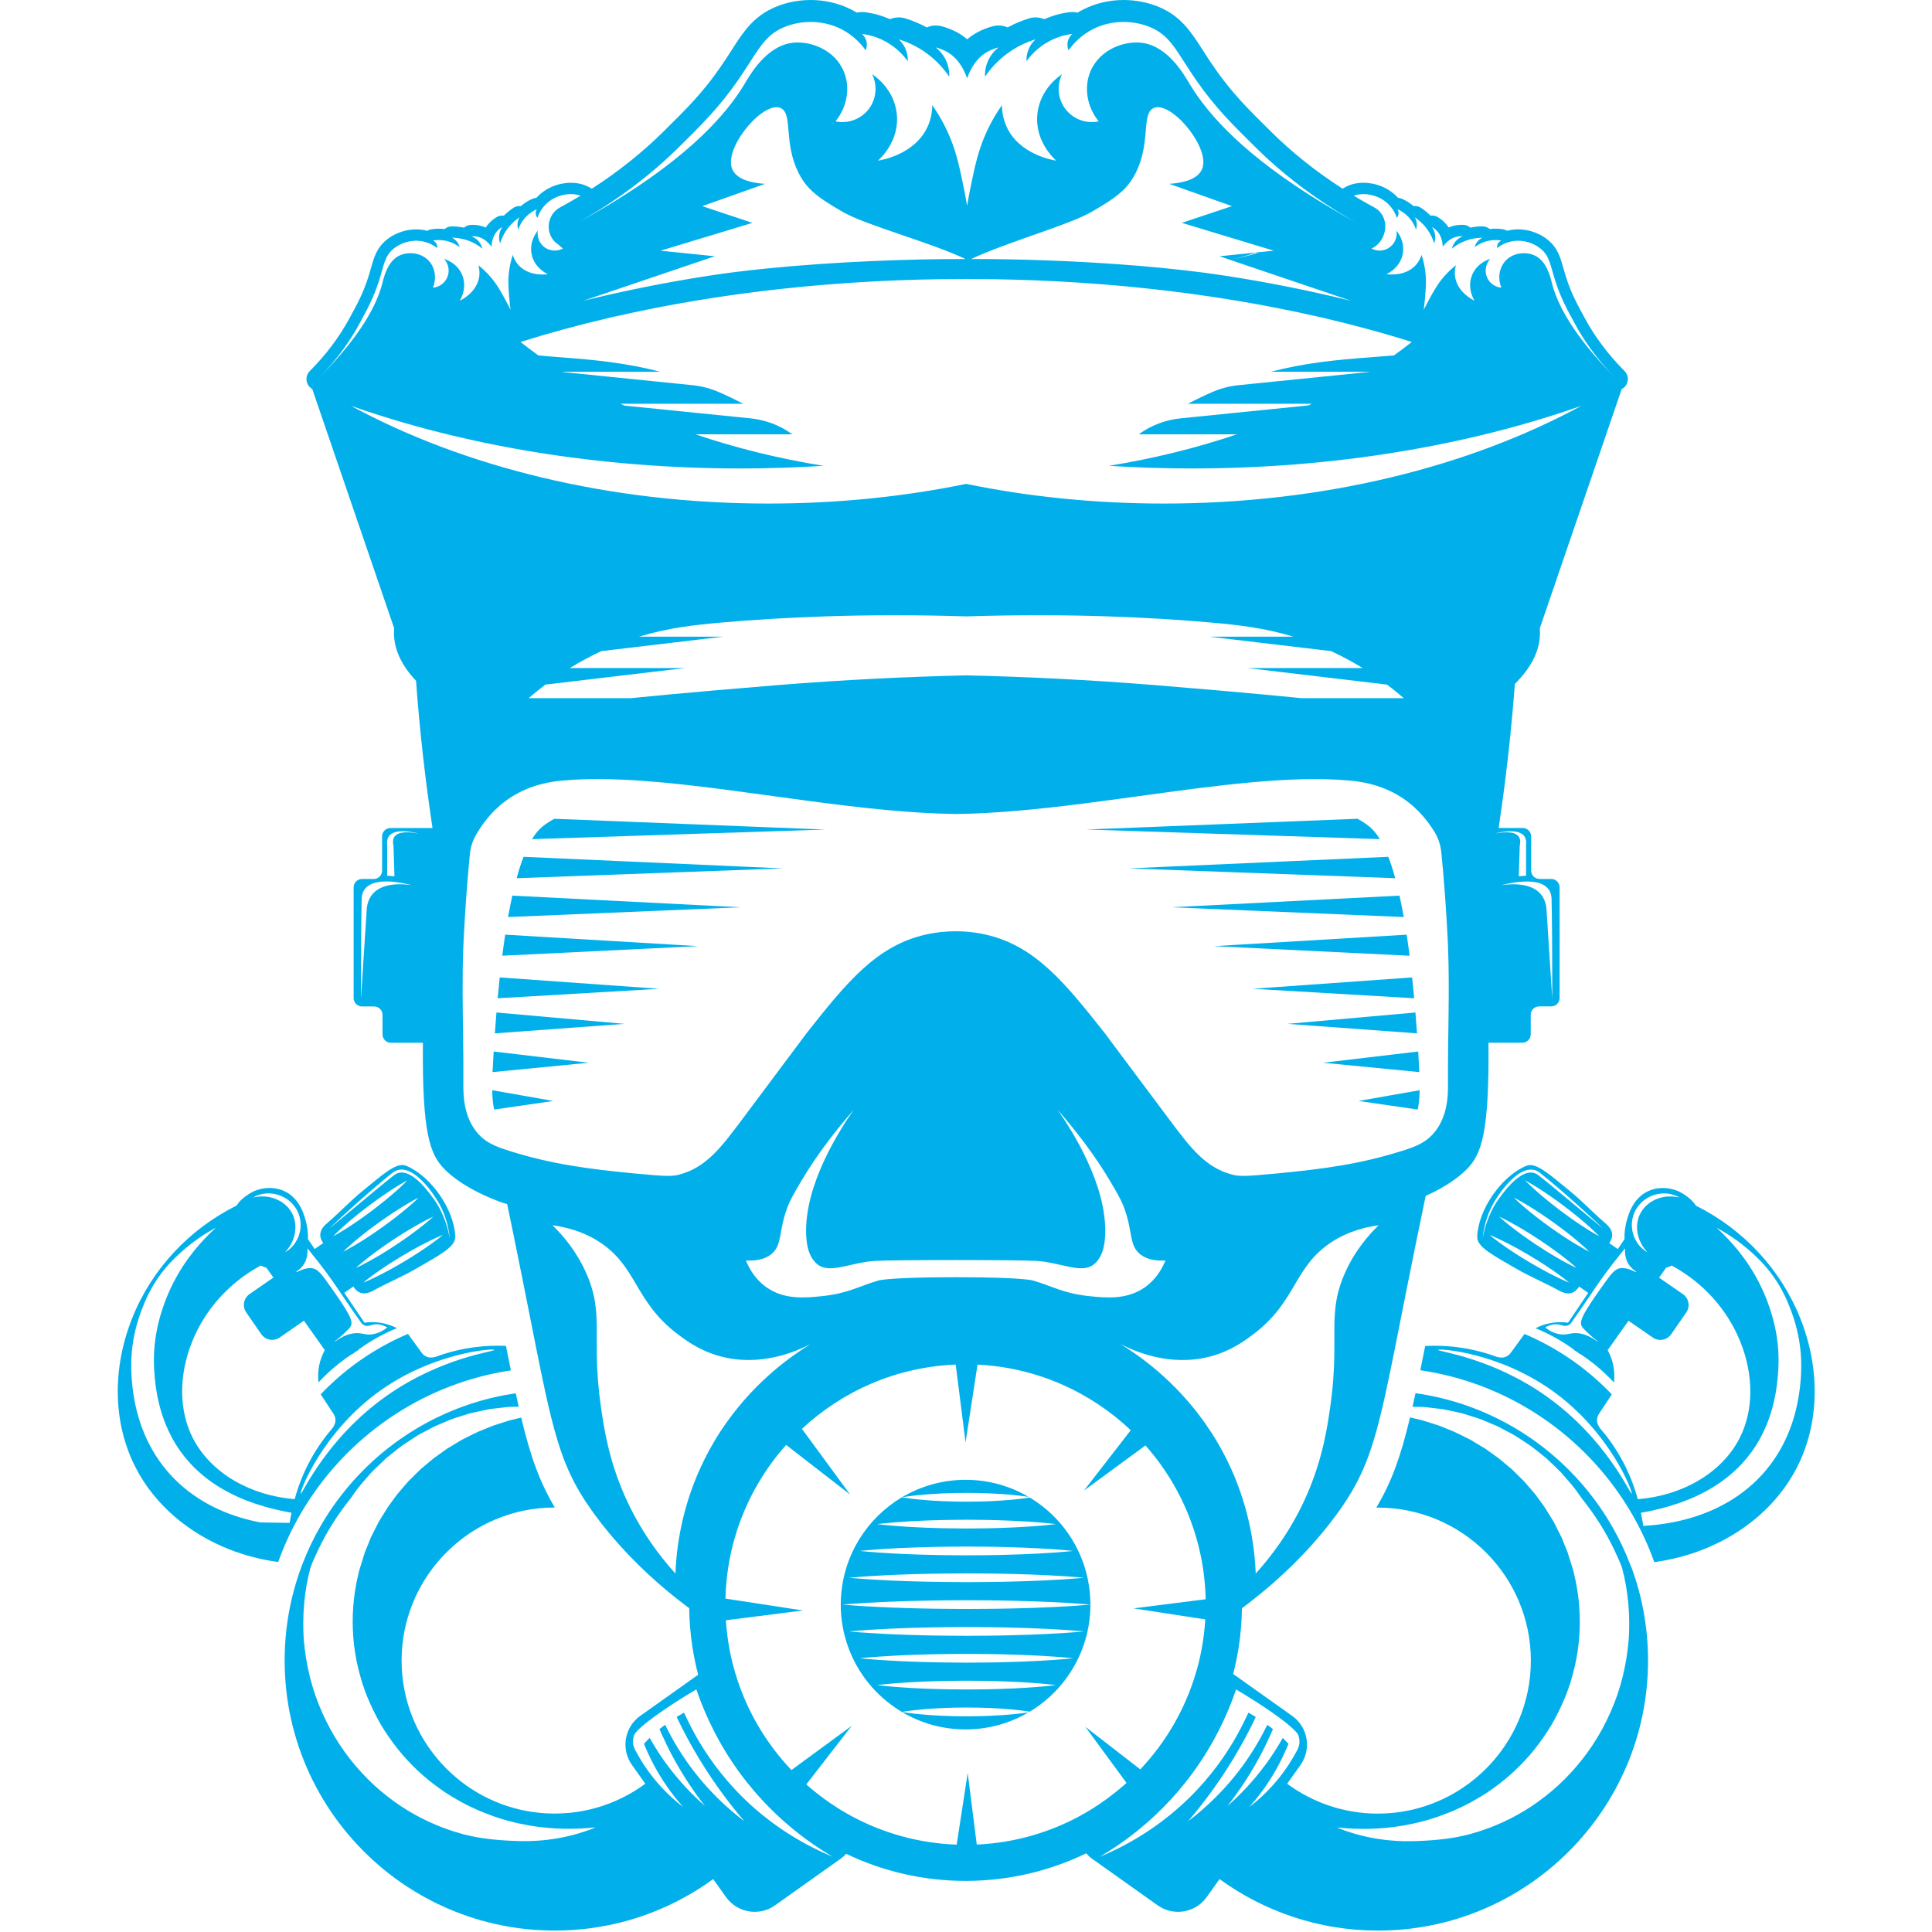 <?xml version="1.0" encoding="UTF-8"?>
<svg xmlns="http://www.w3.org/2000/svg" version="1.1" viewBox="0 0 1080 1080">
  <defs>
    <style>
      .cls-1 {
        fill: #01b0ea;
      }
    </style>
  </defs>
  <!-- Generator: Adobe Illustrator 28.6.0, SVG Export Plug-In . SVG Version: 1.2.0 Build 709)  -->
  <g>
    <g id="Layer_1">
      <g>
        <g>
          <path class="cls-1" d="M1006.28,736.72c-10.94-27.31-31.74-49.5-58.22-62.74-.37-.54-.77-1.07-1.2-1.58-.67-.91-1.53-1.72-2.37-2.42-.73-.63-1.5-1.22-2.31-1.76-.79-.57-1.61-1.09-2.46-1.54-.95-.54-2.01-1.06-3.1-1.37-4.8-1.68-10.11-1.66-14.73.3-9.66,4.08-12.11,14.81-13.02,18.81-.77,3.36-.83,6.26-.75,8.25-1.25,1.85-2.5,3.71-3.76,5.56l-4.79-3.31c.22-.37.44-.73.63-1.06.35-.6,1.06-1.88,1.04-3.55-.04-3.29-2.9-5.71-3.96-6.62-6.77-5.8-12.87-12.36-19.79-17.97-10.47-8.48-18.48-15.99-23.84-14.17-.29.1-.52.19-.96.38-13.52,5.89-26.13,24.1-26.88,38.83-.02.48-.03.73-.02,1.03.18,5.66,10.04,10.51,21.66,17.32,7.69,4.5,15.98,7.9,23.79,12.19,1.22.67,4.49,2.49,7.59,1.37,1.58-.57,2.52-1.69,2.96-2.22.31-.37.64-.79.99-1.23l5.04,3.49c-3.76,5.57-7.52,11.13-11.29,16.7-2.37-.34-5.92-.56-10.09.26-3.41.67-6.13,1.82-8.05,2.82,4.17,1.7,8.89,3.95,13.88,6.93,2.78,1.66,5.28,3.35,7.57,5.02-.03.05-.07.1-.1.15.61.36,1.24.76,1.87,1.16.59.45,1.19.9,1.74,1.34.04-.05.07-.1.11-.15,2.37,1.56,4.83,3.31,7.37,5.32,4.55,3.61,8.32,7.24,11.38,10.54.26-2.14.37-5.09-.2-8.52-.7-4.19-2.16-7.44-3.31-9.53,3.88-5.48,7.77-10.96,11.65-16.45l13.59,9.41c3.35,2.32,7.94,1.48,10.26-1.87l8.42-12.16c2.32-3.35,1.48-7.94-1.87-10.26l-13.32-9.22c1.29-1.82,2.59-3.65,3.88-5.47.9-.3,2-.71,3.21-1.26,17.43,9.43,31.06,24.43,38.36,42.64,7.59,18.94,7.41,38.6-.49,53.94-10.07,19.55-32.12,32.01-56.86,34.02-1.71-6.29-4.34-13.69-8.63-21.62-4.29-7.92-8.91-13.93-12.44-18.01-.71-.92-1.83-2.68-1.71-4.87.08-1.46.63-2.53,1.01-3.11,2.41-3.67,4.82-7.33,7.23-11-8.03-8.44-15.98-14.76-22.66-19.39-9.58-6.63-18.64-11.21-26.13-14.38-2.58,3.55-5.17,7.1-7.75,10.65-.41.56-1.22,1.46-2.56,2.04-2.01.88-4.05.45-5.16.11-5.06-1.86-12.31-4.07-21.24-5.29-6.97-.95-13.28-1.07-18.8-.79-.95,4.78-1.86,9.29-2.73,13.57,47.32,6.89,88.15,34.05,113.37,72.36,1.73,2.64,3.4,5.32,4.99,8.06,1.28,2.21,2.5,4.45,3.68,6.72,1.23,2.38,2.4,4.78,3.52,7.22,1.92,4.2,3.66,8.5,5.23,12.89,9.3-1.25,18.41-3.57,27.06-6.96,23.44-9.18,42.11-25.42,52.57-45.73,12.69-24.62,13.38-55.17,1.91-83.8ZM888.41,699.69s-.12-.06-.3-.15c-.81-.41-3.4-1.74-6.84-3.81-2.1-1.24-4.51-2.75-7.05-4.43-1.26-.85-2.59-1.69-3.89-2.62-1.31-.92-2.64-1.85-3.97-2.77-1.31-.96-2.61-1.92-3.9-2.86-1.29-.94-2.52-1.93-3.73-2.85-2.4-1.86-4.61-3.66-6.46-5.25-3.73-3.15-6.04-5.48-6.04-5.48,0,0,2.95,1.44,7.13,3.96,2.1,1.24,4.51,2.76,7.05,4.43,1.26.85,2.59,1.69,3.89,2.62,1.31.91,2.64,1.84,3.97,2.77,1.31.96,2.61,1.92,3.9,2.86,1.3.93,2.52,1.92,3.73,2.84,2.4,1.86,4.61,3.66,6.46,5.25,3.07,2.59,5.16,4.61,5.81,5.25.14.14.24.23.24.23ZM881.31,708.79s-3.01-1.33-7.28-3.69c-2.14-1.17-4.61-2.59-7.2-4.17-1.29-.8-2.65-1.59-3.98-2.47-1.34-.87-2.7-1.75-4.06-2.63-1.34-.91-2.68-1.82-4-2.72-1.33-.89-2.59-1.83-3.83-2.71-2.47-1.78-4.74-3.49-6.65-5.01-3.84-3.01-6.24-5.26-6.24-5.26,0,0,3,1.33,7.27,3.7,2.14,1.17,4.61,2.59,7.2,4.17,1.29.8,2.65,1.59,3.98,2.47,1.34.87,2.7,1.75,4.07,2.62,1.34.91,2.68,1.82,4,2.72,1.33.88,2.59,1.83,3.83,2.7,2.47,1.77,4.74,3.49,6.65,5.01,3.84,3.01,6.24,5.26,6.24,5.26ZM886.95,686.93c-2.07-1.29-4.44-2.86-6.94-4.6-1.24-.88-2.55-1.75-3.83-2.71-1.29-.95-2.59-1.91-3.9-2.87-1.28-.99-2.57-1.98-3.83-2.96-1.27-.97-2.47-1.98-3.66-2.93-2.36-1.92-4.52-3.77-6.34-5.4-3.65-3.24-5.91-5.62-5.91-5.62,0,0,2.92,1.51,7.04,4.13,2.07,1.29,4.44,2.86,6.94,4.6,1.24.88,2.55,1.75,3.83,2.71,1.29.95,2.59,1.91,3.9,2.87,1.28.99,2.57,1.98,3.83,2.95,1.28.96,2.47,1.98,3.66,2.93,2.36,1.92,4.52,3.77,6.34,5.4,3.65,3.24,5.91,5.63,5.91,5.63,0,0-2.92-1.51-7.04-4.13ZM828.82,692.3s.04-.39.13-1.13c.08-.74.21-1.82.47-3.18.51-2.71,1.39-6.62,3.3-11,.95-2.18,2.14-4.51,3.63-6.81,1.47-2.3,3.13-4.67,5.07-6.95,1.94-2.28,4.1-4.54,6.68-6.43,1.3-.94,2.71-1.78,4.28-2.36.79-.28,1.62-.5,2.48-.58.82-.11,1.87-.03,2.57.12,1.81.33,3.27,1.49,4.43,2.46,1.22.99,2.44,1.98,3.65,2.97,2.38,2.01,4.71,3.98,6.98,5.89,4.5,3.85,8.58,7.58,12.11,10.73,3.53,3.16,6.38,5.88,8.41,7.76,2,1.9,3.15,2.99,3.15,2.99,0,0-4.86-4.02-12.16-10.05-3.64-3.03-7.88-6.56-12.42-10.34-2.28-1.88-4.64-3.82-7.03-5.79-1.21-.96-2.43-1.93-3.66-2.91-.63-.48-1.23-.99-1.82-1.34-.59-.35-1.3-.63-1.92-.75-2.84-.64-5.74.74-8.16,2.46-2.45,1.75-4.58,3.91-6.49,6.11-1.9,2.22-3.63,4.47-5.16,6.68-1.54,2.2-2.77,4.41-3.79,6.53-2.01,4.24-3.19,8.01-3.83,10.68-.65,2.68-.91,4.24-.91,4.24ZM869.74,713.63c-2.2-1.07-4.72-2.38-7.39-3.84-1.32-.75-2.72-1.47-4.09-2.29-1.38-.8-2.78-1.62-4.18-2.44-1.38-.85-2.76-1.7-4.12-2.53-1.37-.83-2.67-1.71-3.95-2.53-2.55-1.66-4.89-3.27-6.87-4.7-3.97-2.83-6.47-4.97-6.47-4.97,0,0,3.06,1.2,7.43,3.36,2.2,1.07,4.72,2.38,7.39,3.84,1.33.74,2.72,1.47,4.09,2.29,1.38.8,2.78,1.62,4.18,2.44,1.38.85,2.76,1.7,4.12,2.53,1.37.82,2.67,1.71,3.95,2.53,2.55,1.66,4.89,3.27,6.87,4.7,3.97,2.83,6.47,4.97,6.47,4.97,0,0-3.07-1.19-7.44-3.36ZM908.97,703.49c.19.65.54,1.76,1.28,2.99,1.85,3.07,4.58,4.2,4.41,4.55-.23.46-4.49-2.63-8.67-2.13-3.24.38-5.15,2.78-10.8,10.8-1.43,2.03-2.68,3.84-3.81,5.48-7.21,10.57-8.46,13.79-7.14,16.26.44.83,1.43,1.78,3.41,3.7,3.14,3.03,5.67,4.63,5.54,4.83-.19.3-4.64-4.05-11.09-4.69-4.38-.43-5.82,1.23-10.09.57-3.73-.57-6.53-2.43-8.24-3.84,3.54-1.9,6.09-1.94,7.82-1.56,1.55.34,3.21,1.17,4.97.43.97-.41,1.61-1.14,1.99-1.71,1.06-1.51,2.64-3.78,4.55-6.54,2.48-3.59,4.55-6.63,6.12-8.94,1.46-2.15,2.49-3.69,2.98-4.42,2.97-4.4,7.56-10.78,14.53-19.4.55-.68,1.09-1.35,1.68-2.07-.07.81-.09,1.96.08,3.28.09.75.23,1.55.49,2.4ZM934.05,668.83c-.44-.03-.9-.01-1.39.02-.05,0-.09,0-.14,0-.53.01-1.09.05-1.67.15-.58.06-1.17.18-1.77.33-.61.11-1.22.31-1.85.5-1.24.41-2.5.97-3.71,1.69-1.24.67-2.34,1.63-3.42,2.6-1.06,1-1.95,2.22-2.67,3.37l-.58,1.07c-.07.14-.25.44-.23.45l-.21.51c-.31.66-.5,1.37-.71,2.06-.36,1.41-.56,2.84-.58,4.24-.05,2.82.62,5.45,1.5,7.6.45,1.07.96,2.02,1.45,2.86.53.8.99,1.52,1.44,2.05.41.57.81.98,1.06,1.28.25.29.39.44.39.44,0,0-.18-.11-.5-.31-.32-.22-.83-.46-1.39-.94-.6-.44-1.26-1.03-1.98-1.76-.34-.39-.7-.8-1.08-1.24-.34-.47-.71-.96-1.04-1.51-.67-1.09-1.33-2.34-1.79-3.76-.45-1.41-.86-2.97-.92-4.62-.08-1.64-.04-3.38.39-5.08.23-.84.45-1.7.8-2.52l.25-.62c.15-.37.2-.41.31-.64l.56-1.08c1-1.6,2.11-2.98,3.41-4.16,1.3-1.16,2.73-2.13,4.22-2.83.72-.4,1.49-.65,2.22-.93.76-.21,1.49-.45,2.23-.58,1.46-.29,2.87-.42,4.15-.34.64,0,1.25.05,1.83.15.58.08,1.12.16,1.62.31,1.01.21,1.84.54,2.52.8.68.25,1.17.58,1.52.74.34.18.52.27.52.27,0,0-.2-.04-.58-.11-.32-.05-.77-.15-1.31-.23-.11-.02-.2-.04-.32-.05-.7-.08-1.54-.18-2.51-.19ZM864.31,780.42c-30.6-21.62-60.68-24.91-60.42-25.8.27-.93,33.15,1.15,63.35,22.45,32.94,23.23,45.73,57.34,44.89,57.9-.81.54-14.09-30.7-47.83-54.54ZM1006.76,768.55c-.21,4.47-.72,8.78-1.5,13.22-1.51,8.83-4.36,17.69-8.62,25.91-4.28,8.2-10.02,15.71-16.77,21.8-6.72,6.15-14.36,10.88-22.08,14.38-7.75,3.49-15.6,5.75-23.08,7.18-5.6,1.07-11.01,1.64-16.11,1.95-.09-.57-.17-1.15-.26-1.69-.27-1.62-.6-3.53-1.03-5.67,4.92-.84,10.06-1.98,15.29-3.51,6.78-1.97,13.74-4.57,20.37-8.14,6.66-3.51,12.98-8,18.5-13.41,5.48-5.44,10.18-11.77,13.65-18.8,3.55-6.98,5.91-14.59,7.35-22.31.72-3.83,1.16-7.82,1.46-11.58.09-.92.12-2.02.18-3.02.05-.87.06-1.87.1-2.79.04-1.88,0-3.75-.08-5.6-.32-7.41-1.63-14.56-3.58-21.2-.84-2.87-2.99-9.98-7.26-18.32-6.91-13.49-15.93-23.59-23.78-30.68,8.8,4.75,15.28,9.9,19.65,13.86,2.92,2.64,7.1,6.48,11.49,12.47,5.77,7.86,8.53,14.87,10.19,19.11,2.84,7.23,4.91,15.33,5.7,23.9.22,2.14.29,4.31.33,6.49,0,1.11.03,2.15-.01,3.33-.04,1.05-.05,2-.12,3.13Z"/>
          <path class="cls-1" d="M164.26,853.1c1.18-2.27,2.4-4.51,3.68-6.72,1.58-2.74,3.25-5.42,4.99-8.06,25.1-38.12,65.64-65.21,112.66-72.27-.88-4.32-1.8-8.87-2.76-13.7-5.35-.24-11.41-.09-18.07.82-8.93,1.22-16.17,3.44-21.23,5.29-1.11.34-3.15.77-5.16-.11-1.34-.58-2.15-1.48-2.56-2.04-2.58-3.55-5.16-7.1-7.75-10.65-7.49,3.17-16.55,7.75-26.13,14.38-6.69,4.63-14.63,10.95-22.66,19.39,2.41,3.67,4.82,7.33,7.23,11,.38.58.93,1.66,1.01,3.11.11,2.19-1,3.95-1.71,4.87-3.52,4.08-8.15,10.08-12.44,18.01-4.29,7.93-6.92,15.33-8.63,21.62-24.73-2.01-46.79-14.48-56.86-34.02-7.9-15.34-8.08-35-.49-53.94,7.29-18.21,20.93-33.21,38.36-42.64,1.21.55,2.3.96,3.21,1.26,1.29,1.82,2.59,3.65,3.88,5.47l-13.32,9.22c-3.35,2.32-4.19,6.91-1.87,10.26l8.42,12.16c2.32,3.35,6.91,4.19,10.26,1.87l13.59-9.41c3.88,5.48,7.77,10.96,11.65,16.45-1.15,2.1-2.61,5.34-3.31,9.53-.57,3.43-.45,6.38-.2,8.52,3.06-3.3,6.83-6.93,11.38-10.54,2.54-2.02,5-3.76,7.37-5.32.04.05.07.1.11.15.56-.44,1.15-.89,1.74-1.34.63-.39,1.26-.79,1.87-1.16-.03-.05-.07-.1-.1-.15,2.29-1.67,4.8-3.36,7.57-5.02,4.99-2.98,9.7-5.23,13.88-6.93-1.91-.99-4.63-2.14-8.05-2.82-4.17-.82-7.72-.6-10.09-.26-3.76-5.57-7.52-11.13-11.29-16.7l5.04-3.49c.35.44.68.86.98,1.23.44.53,1.38,1.65,2.96,2.22,3.1,1.12,6.37-.7,7.59-1.37,7.81-4.29,16.1-7.69,23.79-12.19,11.63-6.81,21.48-11.66,21.66-17.32,0-.3,0-.55-.02-1.03-.74-14.73-13.35-32.95-26.88-38.83-.44-.19-.67-.29-.96-.38-5.36-1.82-13.37,5.69-23.84,14.17-6.92,5.61-13.02,12.17-19.79,17.97-1.06.91-3.91,3.33-3.96,6.62-.02,1.68.69,2.95,1.04,3.55.19.33.41.69.63,1.06l-4.79,3.31c-1.25-1.85-2.5-3.71-3.76-5.56.08-1.99.01-4.88-.75-8.25-.91-4-3.35-14.73-13.02-18.81-4.62-1.95-9.94-1.98-14.74-.3-1.09.3-2.15.82-3.1,1.37-.85.46-1.67.97-2.46,1.54-.81.53-1.58,1.12-2.31,1.76-.84.7-1.71,1.51-2.37,2.42-.42.51-.82,1.03-1.2,1.57-26.47,13.23-47.28,35.42-58.22,62.74-11.47,28.63-10.78,59.18,1.91,83.8,10.46,20.31,29.13,36.55,52.58,45.73,8.65,3.39,17.75,5.71,27.06,6.96,1.57-4.38,3.31-8.68,5.23-12.88,1.12-2.44,2.29-4.85,3.52-7.23ZM213,777.06c30.21-21.3,63.08-23.37,63.36-22.45.26.89-29.82,4.18-60.42,25.8-33.74,23.84-47.02,55.08-47.83,54.54-.84-.56,11.96-34.67,44.89-57.9ZM192.07,699.46c.65-.64,2.74-2.66,5.81-5.25,1.85-1.59,4.06-3.38,6.46-5.25,1.21-.92,2.43-1.91,3.73-2.84,1.29-.94,2.59-1.9,3.9-2.86,1.33-.93,2.66-1.86,3.97-2.77,1.3-.92,2.63-1.76,3.89-2.62,2.54-1.68,4.95-3.19,7.05-4.43,4.18-2.52,7.13-3.96,7.13-3.96,0,0-2.32,2.33-6.04,5.48-1.85,1.59-4.06,3.38-6.46,5.25-1.21.92-2.43,1.91-3.73,2.85-1.29.94-2.59,1.9-3.9,2.86-1.33.93-2.66,1.86-3.97,2.77-1.3.93-2.63,1.76-3.89,2.62-2.54,1.68-4.94,3.19-7.05,4.43-3.44,2.07-6.03,3.4-6.84,3.81-.17.09-.3.15-.3.15,0,0,.1-.1.24-.23ZM234.91,683.83c4.27-2.36,7.28-3.7,7.28-3.7,0,0-2.4,2.25-6.24,5.26-1.91,1.52-4.18,3.23-6.65,5.01-1.24.88-2.5,1.82-3.83,2.71-1.32.9-2.66,1.81-4,2.72-1.36.88-2.72,1.76-4.06,2.63-1.33.88-2.69,1.67-3.98,2.47-2.6,1.58-5.06,3-7.21,4.17-4.27,2.36-7.28,3.69-7.28,3.69,0,0,2.4-2.25,6.24-5.26,1.91-1.52,4.18-3.23,6.65-5.01,1.24-.87,2.5-1.82,3.83-2.7,1.32-.9,2.66-1.81,4-2.72,1.36-.88,2.72-1.76,4.06-2.62,1.33-.88,2.69-1.67,3.98-2.47,2.6-1.58,5.06-3,7.2-4.17ZM241.11,695.3c-1.98,1.43-4.32,3.04-6.87,4.7-1.28.82-2.58,1.7-3.95,2.53-1.36.84-2.74,1.68-4.12,2.53-1.4.82-2.8,1.63-4.18,2.44-1.37.82-2.77,1.54-4.09,2.29-2.67,1.46-5.19,2.77-7.39,3.84-4.37,2.16-7.44,3.36-7.44,3.36,0,0,2.5-2.14,6.47-4.97,1.98-1.43,4.32-3.04,6.87-4.7,1.28-.82,2.58-1.71,3.95-2.53,1.36-.84,2.74-1.68,4.12-2.53,1.4-.82,2.8-1.63,4.18-2.44,1.37-.81,2.77-1.54,4.09-2.29,2.67-1.46,5.19-2.77,7.39-3.84,4.37-2.17,7.44-3.36,7.44-3.36,0,0-2.5,2.13-6.47,4.97ZM187.23,683.78c2.03-1.87,4.89-4.59,8.41-7.76,3.53-3.16,7.61-6.88,12.11-10.73,2.26-1.91,4.6-3.88,6.98-5.89,1.21-.98,2.43-1.97,3.65-2.97,1.16-.97,2.62-2.12,4.43-2.46.7-.15,1.75-.23,2.57-.12.86.08,1.69.3,2.48.58,1.58.58,2.99,1.42,4.29,2.36,2.59,1.9,4.75,4.15,6.68,6.43,1.94,2.28,3.6,4.65,5.07,6.95,1.49,2.29,2.68,4.63,3.63,6.81,1.92,4.38,2.79,8.29,3.3,11,.26,1.36.39,2.44.47,3.18.08.74.13,1.13.13,1.13,0,0-.26-1.56-.91-4.24-.64-2.68-1.82-6.45-3.83-10.68-1.02-2.12-2.24-4.33-3.79-6.53-1.53-2.21-3.26-4.47-5.16-6.68-1.91-2.2-4.04-4.37-6.49-6.11-2.43-1.72-5.32-3.09-8.17-2.46-.62.12-1.32.4-1.91.75-.59.34-1.19.86-1.82,1.34-1.23.97-2.45,1.94-3.66,2.91-2.39,1.97-4.75,3.91-7.03,5.79-4.54,3.78-8.79,7.32-12.42,10.34-7.3,6.03-12.16,10.05-12.16,10.05,0,0,1.15-1.09,3.15-2.99ZM192.17,685.43c1.82-1.63,3.98-3.48,6.34-5.4,1.19-.95,2.39-1.97,3.66-2.93,1.26-.97,2.55-1.96,3.83-2.95,1.31-.96,2.61-1.92,3.9-2.87,1.28-.96,2.59-1.83,3.83-2.71,2.5-1.74,4.87-3.3,6.94-4.6,4.12-2.62,7.04-4.13,7.04-4.13,0,0-2.26,2.39-5.91,5.62-1.82,1.63-3.98,3.48-6.34,5.4-1.19.95-2.39,1.97-3.66,2.93-1.26.97-2.55,1.97-3.83,2.96-1.31.96-2.61,1.92-3.9,2.87-1.28.96-2.59,1.83-3.83,2.71-2.5,1.74-4.87,3.3-6.94,4.6-4.12,2.62-7.04,4.13-7.04,4.13,0,0,2.26-2.39,5.91-5.63ZM171.85,697.81c.59.71,1.12,1.38,1.68,2.07,6.97,8.61,11.55,14.99,14.53,19.4.49.73,1.52,2.26,2.98,4.42,1.57,2.32,3.64,5.36,6.12,8.94,1.91,2.76,3.49,5.03,4.55,6.54.38.56,1.02,1.3,1.99,1.71,1.76.74,3.43-.09,4.98-.43,1.72-.37,4.28-.34,7.82,1.56-1.72,1.4-4.52,3.26-8.24,3.84-4.27.66-5.71-1-10.09-.57-6.45.64-10.9,4.99-11.09,4.69-.13-.21,2.4-1.8,5.54-4.83,1.98-1.91,2.97-2.87,3.41-3.7,1.32-2.48.08-5.7-7.14-16.26-1.12-1.65-2.38-3.46-3.81-5.48-5.65-8.03-7.56-10.42-10.8-10.8-4.18-.49-8.44,2.59-8.67,2.13-.17-.35,2.55-1.48,4.41-4.55.74-1.23,1.08-2.34,1.28-2.99.26-.86.4-1.65.49-2.4.17-1.32.15-2.47.08-3.28ZM142.06,669.29c-.38.07-.58.11-.58.11,0,0,.18-.09.52-.27.35-.16.83-.49,1.51-.74.68-.26,1.51-.6,2.52-.8.5-.14,1.04-.23,1.62-.31.58-.1,1.19-.14,1.83-.15,1.28-.08,2.69.05,4.15.34.73.13,1.47.37,2.23.58.73.28,1.5.54,2.23.93,1.49.7,2.92,1.67,4.22,2.83,1.3,1.18,2.4,2.55,3.41,4.16l.55,1.08c.11.22.16.27.31.64l.25.62c.35.82.57,1.68.8,2.52.42,1.7.46,3.44.39,5.08-.06,1.65-.47,3.2-.92,4.62-.46,1.42-1.12,2.67-1.79,3.76-.33.55-.71,1.04-1.04,1.51-.38.44-.74.85-1.08,1.24-.72.73-1.39,1.33-1.98,1.76-.56.48-1.07.72-1.39.94-.33.2-.5.31-.5.31,0,0,.14-.16.39-.44.25-.29.65-.71,1.06-1.28.45-.54.91-1.25,1.44-2.05.49-.83,1-1.78,1.45-2.86.88-2.15,1.54-4.78,1.49-7.6-.02-1.4-.22-2.84-.58-4.24-.21-.69-.4-1.4-.71-2.06l-.21-.51s-.16-.31-.23-.45l-.58-1.07c-.72-1.15-1.61-2.37-2.67-3.37-1.08-.96-2.17-1.93-3.42-2.6-1.21-.71-2.47-1.28-3.71-1.69-.63-.19-1.23-.39-1.85-.5-.6-.15-1.2-.27-1.77-.33-.58-.1-1.13-.14-1.67-.15-.05,0-.09,0-.14,0-.48-.03-.95-.06-1.39-.02-.97,0-1.81.11-2.51.19-.12.01-.21.03-.32.05-.54.08-.99.18-1.31.23ZM145.54,851.04c-7.49-1.43-15.33-3.69-23.08-7.18-7.72-3.5-15.36-8.23-22.08-14.38-6.75-6.09-12.49-13.6-16.77-21.8-4.26-8.22-7.11-17.08-8.62-25.91-.77-4.44-1.28-8.75-1.49-13.22-.07-1.14-.08-2.09-.12-3.13-.04-1.18,0-2.22-.01-3.33.04-2.18.12-4.35.33-6.49.79-8.57,2.86-16.66,5.7-23.9,1.67-4.25,4.42-11.25,10.19-19.11,4.4-5.99,8.58-9.82,11.49-12.47,4.37-3.96,10.85-9.12,19.66-13.86-7.85,7.09-16.86,17.19-23.78,30.68-4.27,8.34-6.42,15.45-7.26,18.32-1.94,6.64-3.26,13.79-3.58,21.2-.08,1.85-.12,3.72-.08,5.6.03.92.04,1.92.09,2.79.06,1,.1,2.1.19,3.02.3,3.76.74,7.75,1.46,11.58,1.44,7.72,3.8,15.33,7.35,22.31,3.47,7.03,8.17,13.35,13.65,18.8,5.52,5.41,11.84,9.9,18.5,13.41,6.64,3.57,13.59,6.17,20.37,8.14,5.23,1.53,10.36,2.67,15.28,3.51-.43,2.14-.76,4.06-1.03,5.67"/>
          <path class="cls-1" d="M515.44,835.59c3.39-.32,7.34-.56,11.58-.77,4.23-.18,8.75-.28,13.27-.28,4.52,0,9.04.1,13.27.28,4.23.2,8.19.44,11.58.77,3.39.29,6.21.65,8.19.92.64.09,1.18.17,1.63.24-10.33-6.05-22.35-9.53-35.19-9.53s-25.18,3.57-35.61,9.78c.06-.01,1.18-.22,3.09-.48,1.98-.27,4.8-.63,8.19-.92Z"/>
          <path class="cls-1" d="M470.14,892.54c-.09,1.47-.16,2.95-.16,4.44,0,8.04,1.38,15.75,3.88,22.94,3.93,11.3,10.68,21.28,19.42,29.08,0,0,.02.01.02.02,3.34,2.98,6.97,5.65,10.84,7.95,0,0,1.13-.21,3.11-.49,1.98-.27,4.8-.63,8.19-.92,3.39-.32,7.34-.56,11.58-.77,4.23-.18,8.75-.28,13.27-.28,4.52,0,9.04.1,13.27.28,4.23.2,8.19.44,11.58.77,3.39.29,6.21.65,8.19.92,1,.14,1.78.26,2.31.35,3.78-2.27,7.32-4.89,10.59-7.81,0,0,.02-.01.02-.02,9.44-8.44,16.56-19.41,20.32-31.84,1.93-6.39,2.98-13.16,2.98-20.18,0-.54-.03-1.08-.04-1.62-.57-24.74-13.99-46.3-33.87-58.23-.53.09-1.31.21-2.31.35-1.98.27-4.8.63-8.19.92-3.39.32-7.34.57-11.58.77-4.23.18-8.75.27-13.27.28-4.52,0-9.04-.1-13.27-.28-4.23-.2-8.19-.44-11.58-.77-3.39-.29-6.21-.64-8.19-.92-1.94-.27-3.06-.48-3.1-.48-19.24,11.46-32.52,31.9-34,55.55ZM574.64,943.39c-4.68.32-10.15.58-16.01.75-2.93.06-5.95.21-9.03.21-3.07.03-6.2.06-9.32.08-3.12-.03-6.25-.06-9.32-.09-3.07,0-6.1-.15-9.03-.21-2.93-.06-5.76-.21-8.44-.33-2.68-.1-5.22-.27-7.56-.42-9.37-.58-15.62-1.4-15.62-1.4,0,0,6.25-.82,15.62-1.4,2.34-.15,4.88-.32,7.56-.42,2.68-.12,5.52-.27,8.44-.33,2.93-.06,5.95-.2,9.03-.21,3.08-.03,6.2-.06,9.32-.09,3.12.03,6.25.06,9.32.08,3.08,0,6.1.15,9.03.21,5.86.17,11.32.44,16.01.75,9.37.58,15.62,1.41,15.62,1.41,0,0-6.25.83-15.62,1.41ZM581.31,928.39c-5.6.32-12.12.58-19.12.75-3.5.06-7.11.21-10.78.21-3.67.03-7.4.06-11.13.08-3.73-.03-7.46-.06-11.13-.09-3.67,0-7.29-.15-10.78-.21-3.5-.06-6.88-.21-10.08-.33-3.21-.1-6.24-.27-9.03-.42-11.19-.58-18.65-1.4-18.65-1.4,0,0,7.46-.82,18.65-1.4,2.8-.15,5.83-.32,9.03-.42,3.21-.12,6.59-.27,10.08-.33,3.5-.06,7.11-.2,10.78-.21,3.67-.03,7.4-.06,11.13-.09,3.73.03,7.46.06,11.13.08,3.67,0,7.29.15,10.78.21,6.99.17,13.52.44,19.12.75,11.19.58,18.65,1.41,18.65,1.41,0,0-7.46.83-18.65,1.41ZM585.43,913.39c-6.16.32-13.34.58-21.03.75-3.85.06-7.82.21-11.86.21-4.04.03-8.14.06-12.25.08-4.1-.03-8.21-.06-12.25-.09-4.04,0-8.02-.15-11.86-.21-3.85-.06-7.57-.21-11.09-.33-3.53-.1-6.86-.27-9.94-.42-12.31-.58-20.52-1.4-20.52-1.4,0,0,8.21-.82,20.52-1.4,3.08-.15,6.41-.32,9.94-.42,3.53-.12,7.25-.27,11.09-.33,3.85-.06,7.82-.2,11.86-.21,4.04-.03,8.14-.06,12.25-.09,4.1.03,8.21.06,12.25.08,4.04,0,8.02.15,11.86.21,7.69.17,14.88.44,21.03.75,12.31.58,20.52,1.41,20.52,1.41,0,0-8.21.83-20.52,1.41ZM609.53,896.98s-.13.01-.36.03c-1.73.16-9.81.86-21.28,1.38-6.49.32-14.07.58-22.18.75-4.06.06-8.25.21-12.51.21-4.26.03-8.59.06-12.92.08-4.33-.03-8.66-.06-12.92-.09-4.26,0-8.45-.15-12.51-.21-4.06-.06-7.98-.21-11.7-.33-3.72-.1-7.24-.27-10.48-.42-12.66-.57-21.18-1.36-21.6-1.4-.01,0-.04,0-.04,0,0,0,.03,0,.04,0,.41-.04,8.93-.83,21.6-1.4,3.25-.15,6.76-.32,10.48-.42,3.72-.12,7.64-.27,11.7-.33,4.06-.06,8.25-.2,12.51-.21,4.26-.03,8.59-.06,12.92-.09,4.33.03,8.66.06,12.92.08,4.26,0,8.45.15,12.51.21,8.12.17,15.69.44,22.18.75,11.5.52,19.59,1.22,21.3,1.38.22.02.35.03.35.03ZM585.43,883.39c-6.16.32-13.34.58-21.03.75-3.85.06-7.82.21-11.86.21-4.04.03-8.14.06-12.25.08-4.1-.03-8.21-.06-12.25-.09-4.04-.01-8.02-.15-11.86-.21-3.85-.06-7.57-.21-11.09-.33-3.53-.1-6.86-.27-9.94-.42-12.31-.58-20.52-1.4-20.52-1.4,0,0,8.21-.82,20.52-1.4,3.08-.15,6.41-.32,9.94-.42,3.53-.12,7.25-.27,11.09-.33,3.85-.06,7.82-.2,11.86-.21,4.04-.03,8.14-.06,12.25-.09,4.1.03,8.21.06,12.25.08,4.04,0,8.02.15,11.86.21,7.69.17,14.88.44,21.03.75,12.31.58,20.52,1.41,20.52,1.41,0,0-8.21.82-20.52,1.41ZM581.31,868.4c-5.6.32-12.12.58-19.12.75-3.5.06-7.11.21-10.78.21-3.67.03-7.4.06-11.13.08-3.73-.03-7.46-.06-11.13-.09-3.67,0-7.29-.15-10.78-.21-3.5-.06-6.88-.21-10.08-.33-3.21-.1-6.24-.27-9.03-.42-11.19-.58-18.65-1.4-18.65-1.4,0,0,7.46-.82,18.65-1.4,2.8-.15,5.83-.32,9.03-.42,3.21-.12,6.59-.27,10.08-.33,3.5-.06,7.11-.2,10.78-.21,3.67-.03,7.4-.06,11.13-.09,3.73.03,7.46.06,11.13.08,3.67,0,7.29.15,10.78.21,6.99.17,13.52.44,19.12.75,11.19.58,18.65,1.41,18.65,1.41,0,0-7.46.82-18.65,1.41ZM505.93,850.59c2.34-.15,4.88-.32,7.56-.42,2.68-.12,5.52-.27,8.44-.33,2.93-.06,5.95-.2,9.03-.21,3.08-.03,6.2-.06,9.32-.09,3.12.03,6.25.06,9.32.08,3.08,0,6.1.15,9.03.21,5.86.17,11.32.44,16.01.75,9.37.58,15.62,1.41,15.62,1.41,0,0-6.25.82-15.62,1.41-4.68.32-10.15.58-16.01.75-2.93.06-5.95.21-9.03.21-3.07.03-6.2.06-9.32.08-3.12-.03-6.25-.06-9.32-.09-3.07,0-6.1-.15-9.03-.21-2.93-.06-5.76-.21-8.44-.33-2.68-.1-5.22-.27-7.56-.42-9.37-.58-15.62-1.4-15.62-1.4,0,0,6.25-.82,15.62-1.4Z"/>
          <path class="cls-1" d="M565.13,958.38c-3.39.32-7.34.57-11.58.77-4.23.18-8.75.27-13.27.28-4.52,0-9.04-.1-13.27-.28-4.23-.2-8.19-.44-11.58-.77-3.39-.29-6.21-.64-8.19-.92-1.97-.27-3.1-.49-3.11-.49,10.43,6.21,22.6,9.78,35.62,9.78s24.86-3.48,35.19-9.53c-.45.07-.99.15-1.63.24-1.98.27-4.8.63-8.19.92Z"/>
          <g>
            <g>
              <path class="cls-1" d="M275.96,587.8c-.26,4.24-.47,8.03-.62,11.51l53.8-5.23-53.18-6.28h0Z"/>
              <path class="cls-1" d="M276.63,577.65l72.42-5.3-71.53-6.36c-.31,3.75-.6,7.63-.89,11.66Z"/>
              <path class="cls-1" d="M278.2,558.04l90.32-5.3-89.17-6.35c-.4,3.72-.78,7.6-1.15,11.65Z"/>
              <path class="cls-1" d="M275.16,609.44c.07,4.31.39,7.87,1.09,10.8l33.06-4.79-34.14-6.01Z"/>
              <path class="cls-1" d="M284.02,512.63l129.94-5.46-127.57-6.51c-.81,3.64-1.6,7.62-2.37,11.97Z"/>
              <path class="cls-1" d="M280.77,534.25l109.42-5.36-107.78-6.41c-.56,3.69-1.1,7.61-1.63,11.77Z"/>
              <path class="cls-1" d="M305.07,460.67c-1.93,1.35-4.63,3.44-7.67,8.42l164.11-5.37-151.66-6.02c-1.88,1.04-3.47,2.06-4.78,2.98Z"/>
              <path class="cls-1" d="M288.8,490.92l148.94-5.48-145.07-6.48c-1.29,3.32-2.59,7.26-3.87,11.96Z"/>
            </g>
            <path class="cls-1" d="M786.34,522.49l-107.78,6.41,109.42,5.36c-.53-4.16-1.07-8.08-1.63-11.77Z"/>
            <path class="cls-1" d="M782.34,500.66l-127.57,6.51,129.94,5.46c-.77-4.35-1.57-8.33-2.38-11.97Z"/>
            <path class="cls-1" d="M776.07,478.96l-145.07,6.48,148.94,5.48c-1.29-4.7-2.59-8.64-3.87-11.96Z"/>
            <path class="cls-1" d="M763.67,460.67c-1.31-.92-2.9-1.94-4.78-2.98l-151.67,6.02,164.11,5.37c-3.03-4.97-5.74-7.07-7.67-8.42Z"/>
            <path class="cls-1" d="M791.23,565.99l-71.53,6.36,72.42,5.3c-.28-4.02-.58-7.91-.89-11.66Z"/>
            <path class="cls-1" d="M789.38,546.38l-89.17,6.35,90.32,5.3c-.37-4.06-.76-7.94-1.15-11.65Z"/>
            <path class="cls-1" d="M792.88,589.4c-.03-.54-.07-1.07-.1-1.6l-53.18,6.28,53.8,5.23c-.13-3.04-.3-6.31-.52-9.91Z"/>
            <path class="cls-1" d="M792.49,620.24c.7-2.93,1.02-6.49,1.09-10.8l-34.15,6.01,33.06,4.79Z"/>
          </g>
        </g>
        <path class="cls-1" d="M738.97,172.66l-2.39-.55,2.39.55Z"/>
        <path class="cls-1" d="M911.78,875.86c-.2-.54-.41-1.07-.61-1.61-2.85-7.4-6.25-14.52-10.18-21.31-.99-1.72-2.03-3.41-3.08-5.09-2.5-3.95-5.17-7.78-8.02-11.47-23.57-30.62-58.6-51.97-98.62-57.58-.57,2.62-1.12,5.16-1.67,7.6.81.02,1.64.04,2.49.05,1.75.08,3.61-.04,5.49.24,1.89.22,3.85.44,5.88.68,1.02.12,2.05.24,3.1.37,1.04.18,2.08.43,3.15.65,2.14.46,4.34.93,6.6,1.42,2.26.52,4.48,1.35,6.82,2.05,1.16.37,2.34.75,3.53,1.12,1.2.36,2.33.92,3.52,1.38,2.37.97,4.77,2,7.22,3.07,2.36,1.25,4.77,2.53,7.22,3.82,2.52,1.21,4.77,2.93,7.21,4.47,1.2.79,2.42,1.59,3.64,2.4,1.19.85,2.32,1.8,3.5,2.7,1.17.93,2.34,1.86,3.52,2.8l1.77,1.43c.57.51,1.11,1.04,1.66,1.57,2.2,2.12,4.48,4.24,6.69,6.47,2.08,2.35,4.17,4.75,6.26,7.2,2,2.46,3.78,5.14,5.69,7.75.12.15.25.3.36.45.13.17.28.33.41.51,2.29,2.91,4.52,5.97,6.67,9.16.95,1.41,1.87,2.84,2.77,4.3.61.99,1.22,1.97,1.81,2.98,2.87,4.9,5.52,10.08,7.91,15.51.49,1.11.98,2.21,1.45,3.34,0,.01.01.03.02.04.31.76.54,1.56.84,2.33,3.4,12.84,4.54,26.48,3.66,39.95-1.2,14.08-4.54,28.02-10.26,40.67-5.57,12.71-13.25,24.18-22.18,33.78-4.43,4.84-9.2,9.19-14.16,13.05-4.93,3.89-10.06,7.29-15.26,10.18-5.17,2.95-10.46,5.29-15.62,7.33-2.65.9-5.12,1.89-7.8,2.63-1.31.39-2.61.77-3.9,1.15-1.22.32-2.4.56-3.59.84-9.99,2.38-24.15,3.08-32.32,3-8.19-.16-15.21-1.12-20.86-2.35-5.66-1.2-9.95-2.63-12.85-3.64l-4.37-1.68s1.62.14,4.66.4c3,.27,7.45.43,13.01.36,5.56-.09,12.27-.59,19.75-1.87,7.46-1.35,15.77-3.42,24.23-6.84,1.12-.44,2.26-.89,3.4-1.35,1.03-.47,2.07-.94,3.11-1.42,2.08-.87,4.24-2.1,6.41-3.17,4.25-2.4,8.63-4.87,12.77-7.94,8.39-5.93,16.33-13.33,23.26-21.95,3.41-4.35,6.65-8.93,9.54-13.8,2.83-4.91,5.33-10.05,7.52-15.37.51-1.34,1.08-2.67,1.55-4.03l1.39-4.1c.79-2.78,1.62-5.56,2.27-8.38,1.33-5.65,2.22-11.41,2.65-17.21.85-11.6-.08-23.32-2.77-34.52l-.5-2.1-.06-.26-.03-.13c.02.07,0-.02-.02-.08l-.04-.14-.35-1.13c-.47-1.51-.94-3.01-1.42-4.51-.17-.55-.34-1.12-.51-1.69-.1-.34-.21-.66-.31-.99-.18-.6-.37-1.2-.56-1.75-.51-1.25-1.02-2.49-1.53-3.73-.5-1.25-.99-2.49-1.49-3.74-.47-1.25-1.24-2.49-1.83-3.74-.63-1.25-1.25-2.5-1.88-3.74-.31-.62-.6-1.25-.93-1.86l-1.08-1.76c-1.11-1.75-2.16-3.54-3.27-5.28-.36-.57-.7-1.15-1.09-1.69-1.63-2.18-3.22-4.35-4.77-6.54-1.7-2.06-3.47-4.03-5.18-6.04-.43-.49-.85-1.01-1.29-1.49l-1.4-1.36c-.92-.91-1.84-1.82-2.76-2.73-.92-.9-1.79-1.84-2.74-2.69-.97-.81-1.94-1.62-2.9-2.42-1.95-1.58-3.76-3.3-5.79-4.65-1.99-1.43-3.95-2.84-5.87-4.22-2.03-1.22-4.03-2.42-5.98-3.6-.99-.57-1.92-1.25-2.94-1.72-1-.5-2-.99-2.98-1.48-1.98-.95-3.88-2.01-5.81-2.84-1.96-.79-3.86-1.57-5.72-2.32-.93-.37-1.85-.78-2.76-1.1-.93-.29-1.84-.58-2.75-.87-1.81-.58-3.57-1.14-5.27-1.68-.85-.3-1.69-.51-2.54-.68-.79-.19-1.57-.37-2.33-.55-.04-.01-.09-.02-.13-.03-1.03-.24-2.02-.48-3-.71-5.19,21.76-10.27,36.05-18.87,50.44.29,0,.58-.02.87-.02,47.16,0,85.53,38.37,85.53,85.53s-38.37,85.53-85.53,85.53c-18.96,0-36.5-6.21-50.7-16.7l7.48-10.53s.06-.09.09-.14c6.14-8.79,4.03-21.01-4.72-27.23l-23.13-16.43-9.89-7.03c1.31-5.08,2.37-10.26,3.17-15.52,1.05-6.93,1.62-14.01,1.72-21.21h0c.98-.74,1.94-1.48,2.91-2.22.95-.73,1.91-1.45,2.85-2.19,1.09-.85,2.15-1.72,3.23-2.59.92-.74,1.85-1.48,2.76-2.24,1.07-.88,2.11-1.79,3.16-2.68.89-.76,1.79-1.52,2.67-2.29.56-.49,1.1-.99,1.65-1.49,0,.01-.02.02-.02.03.49-.44.98-.88,1.46-1.33.86-.78,1.72-1.54,2.57-2.33,1.03-.96,2.03-1.93,3.04-2.9.81-.78,1.64-1.55,2.44-2.34,1.01-1,2-2.02,2.99-3.03.55-.57,1.12-1.13,1.66-1.69.21-.22.43-.43.64-.65,1-1.05,1.97-2.12,2.95-3.18.71-.77,1.43-1.53,2.13-2.31,1.01-1.13,1.98-2.27,2.96-3.41.63-.73,1.28-1.46,1.91-2.2,1.07-1.27,2.1-2.56,3.13-3.85.5-.63,1.02-1.24,1.52-1.87,1.51-1.93,2.98-3.87,4.41-5.83.17-.23.33-.46.5-.69,12.28-16.96,18.15-30.73,24.26-55.96.17-.7.34-1.4.51-2.12.52-2.2,1.05-4.48,1.58-6.87.25-1.12.5-2.27.75-3.43.88-4.05,1.79-8.37,2.74-12.99.64-3.12,1.3-6.39,1.99-9.8,4.33-21.58,9.65-49.23,17.36-86.04,5.59-2.54,12.97-6.41,19.12-11.45,1.3-1.06,2.55-2.17,3.71-3.34,8.23-8.24,12.76-19.63,12.28-70.87h18.93c2.59,0,4.69-2.1,4.69-4.7v-10.9c0-2.59,2.1-4.69,4.69-4.69h6.76c2.59,0,4.69-2.1,4.69-4.69v-61.87c0-2.59-2.1-4.69-4.69-4.69h-6.52c-2.59,0-4.69-2.1-4.69-4.69v-19.12c0-1.5-.72-2.82-1.81-3.68-.8-.62-1.79-1.01-2.88-1.01h-13.49c.44-2.93.87-5.87,1.29-8.81.8-5.6,1.55-11.21,2.27-16.87,2.25-17.72,4.09-35.83,5.52-54.86,9.12-9.03,14.05-18.61,14.05-28.54,0-.86-.04-1.71-.11-2.56l4.93-14.4,40.85-119.31c.56-.27,1.09-.63,1.59-1.12,2.47-2.47,2.48-6.47.01-8.95l-.44-.45c-8.75-8.84-16.04-18.56-21.68-28.91-4.59-8.43-7.62-13.99-10.39-22.54-.69-2.11-1.23-4.03-1.72-5.73-1.7-5.99-3.17-11.16-8.51-15.58-2.61-2.17-5.78-3.85-9.16-4.87-3.85-1.16-7.92-1.43-11.77-.77-.67.11-1.33.25-1.99.42-.43-.26-.9-.47-1.4-.62-.25-.08-.5-.13-.76-.18-2.52-.43-5.05-.48-7.55-.15-.66-.56-1.43-.98-2.27-1.24-.59-.18-1.21-.27-1.85-.27-2.27,0-4.52.24-6.72.71-.67-.59-1.46-1.03-2.33-1.29-.5-.15-1.03-.24-1.57-.26-1.69-.07-3.37.07-4.99.42-1.12.24-2.2.59-3.24,1.05-.62-.96-1.33-1.85-2.12-2.66-1.16-1.19-2.48-2.24-3.93-3.11-.47-.28-.96-.5-1.46-.65-.87-.26-1.77-.33-2.65-.21-1.58-1.6-3.33-3.04-5.21-4.3-.53-.36-1.1-.62-1.69-.8-.84-.25-1.72-.33-2.58-.23-1.91-1.66-4.04-3.01-6.38-4.05-.24-.11-.49-.2-.74-.27-.49-.15-1-.24-1.5-.26-.46-.51-.93-.99-1.43-1.45-2.85-2.68-6.39-4.7-10.23-5.86-3.38-1.02-6.95-1.37-10.32-1.01-3.64.39-6.49,1.56-9.07,3.16-14.59-9.36-27.94-19.97-39.82-31.71-13.23-13.07-21.98-21.71-31.91-36.02-2.45-3.53-4.54-6.8-6.39-9.68-6.52-10.16-12.14-18.94-24.51-24.16C641.77,1.35,634.94,0,628.09,0,620.31,0,612.61,1.78,605.82,5.16c-1.18.58-2.33,1.22-3.46,1.9-.95-.24-1.94-.36-2.94-.36-.5,0-1.01.03-1.52.1-4.91.61-9.64,1.93-14.1,3.94-1.53-.67-3.2-1.02-4.9-1.02-1.19,0-2.4.18-3.58.54-4.21,1.29-8.25,2.98-12.08,5.07-1.57-.71-3.29-1.09-5.04-1.09-1.02,0-2.05.13-3.07.39-3.17.82-6.21,2.02-9.03,3.58-1.93,1.07-3.74,2.32-5.43,3.76-1.68-1.44-3.49-2.69-5.43-3.76-2.82-1.56-5.86-2.76-9.04-3.58-1.02-.26-2.05-.39-3.06-.39-1.76,0-3.47.38-5.05,1.09-3.84-2.09-7.88-3.79-12.08-5.07-1.19-.36-2.39-.54-3.58-.54-1.7,0-3.37.35-4.91,1.02-4.46-2.01-9.19-3.33-14.1-3.94-.51-.06-1.02-.1-1.52-.1-1,0-1.99.12-2.94.36-1.13-.68-2.28-1.32-3.46-1.9C468.69,1.78,460.98,0,453.2,0,446.35,0,439.52,1.35,433.46,3.91c-12.37,5.21-18,14-24.51,24.16-1.85,2.88-3.94,6.15-6.39,9.68-9.93,14.31-18.67,22.95-31.91,36.02-11.88,11.74-25.23,22.35-39.82,31.71-2.58-1.6-5.43-2.78-9.07-3.16-3.38-.36-6.95-.01-10.33,1.01-3.84,1.16-7.38,3.19-10.23,5.86-.49.46-.97.95-1.42,1.45-.5.02-1.01.11-1.5.26-.25.08-.5.17-.74.27-2.34,1.03-4.48,2.39-6.38,4.05-.86-.1-1.73-.03-2.58.23-.59.18-1.16.44-1.69.8-1.89,1.26-3.63,2.7-5.21,4.3-.88-.12-1.78-.05-2.65.21-.5.15-.99.37-1.46.65-1.44.88-2.77,1.92-3.93,3.11-.79.81-1.5,1.7-2.12,2.66-1.05-.46-2.12-.81-3.24-1.05-1.62-.35-3.31-.49-5-.42-.54.02-1.07.11-1.57.26-.87.26-1.66.7-2.33,1.29-2.2-.46-4.46-.7-6.72-.71-.64,0-1.26.09-1.85.27-.84.25-1.61.68-2.27,1.24-2.5-.33-5.04-.28-7.55.15-.26.05-.52.1-.77.18-.5.15-.96.36-1.4.62-.66-.17-1.32-.31-1.99-.42-3.86-.66-7.93-.39-11.77.77-3.38,1.02-6.55,2.7-9.17,4.87-5.33,4.42-6.81,9.59-8.51,15.58-.48,1.7-1.03,3.62-1.72,5.73-2.77,8.54-5.8,14.11-10.39,22.54-5.64,10.35-12.93,20.08-21.68,28.91l-.44.45c-2.47,2.47-2.46,6.48,0,8.95.43.43.9.76,1.38,1.01l39.15,114.36,6.66,19.46c-.07.85-.11,1.71-.11,2.57,0,9.29,4.3,18.28,12.33,26.79,2.13,28.97,5.22,55.76,9.21,82.29h-23.5c-2.59,0-4.69,2.1-4.69,4.69v19.12c0,2.59-2.1,4.69-4.69,4.69h-6.52c-2.59,0-4.69,2.1-4.69,4.69v61.87c0,2.59,2.1,4.69,4.69,4.69h6.76c2.59,0,4.69,2.1,4.69,4.69v10.9c0,2.59,2.1,4.7,4.69,4.7h17.89c-.48,51.24,4.04,62.63,12.28,70.87,4.76,4.77,10.92,8.7,16.52,11.68,7.29,3.88,13.63,6.14,14.72,6.52.97.34,2.06.7,3.59,1.11.58,2.79,1.15,5.52,1.7,8.2.55,2.68,1.09,5.31,1.62,7.88,1.8,8.77,3.45,16.95,4.98,24.59,1.22,6.11,2.37,11.89,3.45,17.34.27,1.36.54,2.71.8,4.03,1.31,6.63,2.53,12.78,3.68,18.5.05.27.11.54.16.81.4,2,.8,3.96,1.18,5.86.28,1.4.56,2.77.84,4.12.15.73.3,1.46.45,2.17.42,2.03.83,4.01,1.24,5.92.36,1.68.71,3.3,1.05,4.89.05.23.1.46.15.69.24,1.07.47,2.12.7,3.16.49,2.17.97,4.26,1.44,6.28.18.78.37,1.55.55,2.31.26,1.07.52,2.13.78,3.16.57,2.28,1.15,4.46,1.73,6.56,5.29,19.18,11.08,31.4,21.56,45.92.23.32.46.63.69.95,1.43,1.96,2.9,3.9,4.41,5.83.48.61.99,1.21,1.48,1.82,1.05,1.3,2.09,2.61,3.17,3.9.62.73,1.26,1.45,1.89,2.18.99,1.15,1.96,2.29,2.98,3.43.7.78,1.42,1.54,2.13,2.31.69.75,1.38,1.51,2.09,2.25,0,0-.01,0-.02-.01.3.31.59.63.89.95.75.79,1.54,1.56,2.3,2.35.99,1.01,1.97,2.02,2.98,3.02.81.8,1.64,1.58,2.46,2.37,1,.96,1.99,1.93,3.01,2.87.86.8,1.74,1.57,2.6,2.36,1.01.92,2.02,1.84,3.05,2.75.22.19.44.37.66.56.68.6,1.38,1.18,2.07,1.77,1.03.88,2.05,1.77,3.1,2.63.94.78,1.89,1.53,2.84,2.3,1.05.85,2.09,1.7,3.15,2.53.97.76,1.96,1.5,2.94,2.25.94.72,1.88,1.44,2.83,2.15h0c.09,7.21.67,14.29,1.72,21.22.82,5.42,1.92,10.74,3.29,15.96l-9.28,6.59-23.13,16.43c-8.76,6.22-10.86,18.44-4.72,27.23.03.04.06.09.09.14l7.48,10.53c-.96.71-1.92,1.4-2.91,2.07-3.41,2.31-7,4.38-10.74,6.18-8.72,4.21-18.26,6.98-28.31,8-2.87.29-5.78.44-8.73.44-5.9,0-11.65-.6-17.22-1.74-4.17-.86-8.23-2.02-12.16-3.46-2.62-.96-5.18-2.05-7.67-3.25-7.48-3.61-14.35-8.27-20.43-13.8-2.03-1.84-3.96-3.78-5.81-5.81-13.82-15.2-22.25-35.37-22.25-57.48s8.43-42.28,22.25-57.48c1.84-2.03,3.78-3.96,5.81-5.81,6.08-5.53,12.95-10.19,20.43-13.8,2.49-1.2,5.05-2.29,7.67-3.25,3.93-1.44,7.99-2.6,12.16-3.46,5.56-1.14,11.32-1.74,17.22-1.74.04,0,.08,0,.13,0-8.57-14.35-13.64-28.6-18.82-50.26-.76.18-1.53.37-2.31.55-.04.01-.09.02-.13.03-.76.18-1.54.36-2.33.55-.84.17-1.69.38-2.54.68-1.69.54-3.45,1.1-5.27,1.68-.9.29-1.82.58-2.75.87-.92.33-1.83.73-2.76,1.1-1.85.75-3.76,1.53-5.71,2.32-1.93.83-3.83,1.89-5.81,2.84-.98.49-1.98.98-2.98,1.48-1.01.48-1.94,1.15-2.93,1.72-1.95,1.17-3.95,2.37-5.98,3.6-1.92,1.38-3.88,2.79-5.87,4.22-2.04,1.34-3.84,3.07-5.79,4.65-.96.8-1.93,1.61-2.9,2.42-.94.85-1.82,1.79-2.74,2.69-.91.9-1.83,1.81-2.76,2.73l-1.4,1.36c-.44.48-.86.99-1.29,1.49-1.7,2-3.48,3.98-5.18,6.04-1.55,2.19-3.14,4.37-4.77,6.54-.38.55-.73,1.13-1.09,1.69-1.11,1.74-2.16,3.52-3.27,5.28l-1.09,1.76c-.33.61-.62,1.24-.93,1.86-.62,1.24-1.25,2.49-1.88,3.74-.6,1.24-1.36,2.49-1.83,3.74-.5,1.24-.99,2.49-1.49,3.74-.51,1.24-1.02,2.48-1.53,3.73-.2.55-.38,1.15-.56,1.75-.1.33-.21.65-.31.99-.17.57-.34,1.14-.51,1.69-.47,1.5-.94,3-1.42,4.51l-.35,1.13-.04.12s-.05.19-.03.1l-.03.13-.06.26-.49,2.1c-2.69,11.19-3.62,22.92-2.77,34.52.43,5.8,1.32,11.56,2.65,17.21.65,2.83,1.47,5.6,2.27,8.38l1.39,4.1c.46,1.37,1.04,2.69,1.55,4.03,2.18,5.32,4.69,10.47,7.51,15.37,2.88,4.87,6.12,9.45,9.54,13.8,6.92,8.62,14.87,16.02,23.26,21.95,4.13,3.08,8.51,5.54,12.77,7.94,2.17,1.07,4.33,2.3,6.41,3.17,1.05.48,2.09.95,3.11,1.42,1.15.45,2.28.9,3.4,1.35,8.46,3.42,16.77,5.49,24.23,6.84,7.49,1.28,14.19,1.78,19.75,1.87,5.56.07,10.01-.09,13.01-.36,3.04-.26,4.66-.4,4.66-.4,0,0-.38.15-1.11.44-.74.27-1.8.76-3.26,1.24-2.9,1-7.18,2.44-12.85,3.64-5.65,1.24-12.68,2.19-20.86,2.35-8.18.08-22.33-.62-32.32-3-1.19-.28-2.37-.52-3.59-.84-1.29-.38-2.59-.77-3.9-1.15-2.69-.74-5.15-1.73-7.8-2.63-5.16-2.04-10.45-4.38-15.62-7.33-5.2-2.89-10.33-6.28-15.26-10.18-4.96-3.86-9.73-8.21-14.16-13.05-8.93-9.61-16.61-21.08-22.18-33.78-5.72-12.65-9.05-26.59-10.26-40.67-.88-13.48.27-27.12,3.67-39.97.3-.76.53-1.57.84-2.32,0-.01.01-.03.02-.04.46-1.13.96-2.23,1.45-3.34,2.39-5.42,5.04-10.61,7.91-15.5.59-1.01,1.2-2,1.81-2.98.9-1.46,1.83-2.9,2.77-4.3,2.15-3.19,4.38-6.25,6.67-9.16.13-.18.28-.34.41-.51.12-.15.24-.3.36-.45,1.91-2.61,3.68-5.29,5.69-7.75,2.09-2.45,4.17-4.85,6.26-7.2,2.21-2.23,4.49-4.35,6.7-6.47.56-.52,1.1-1.06,1.66-1.57l1.77-1.43c1.18-.94,2.36-1.87,3.52-2.8,1.18-.91,2.3-1.86,3.5-2.7,1.22-.81,2.43-1.61,3.64-2.4,2.44-1.54,4.68-3.26,7.21-4.47,2.45-1.3,4.86-2.57,7.22-3.82,2.45-1.07,4.86-2.1,7.22-3.07,1.19-.46,2.32-1.02,3.52-1.38,1.19-.38,2.37-.75,3.53-1.12,2.34-.7,4.56-1.53,6.82-2.05,2.26-.49,4.46-.96,6.6-1.42,1.07-.22,2.11-.47,3.15-.65,1.05-.13,2.09-.25,3.11-.37,2.03-.23,3.99-.46,5.88-.68,1.87-.28,3.74-.17,5.49-.24.6,0,1.18-.02,1.77-.03-.54-2.41-1.1-4.92-1.66-7.51-4.15.6-8.25,1.36-12.29,2.3-2.43.56-4.84,1.18-7.23,1.86-4.77,1.36-9.45,2.95-14.02,4.75-3.43,1.35-6.79,2.83-10.09,4.42-4.4,2.12-8.68,4.45-12.83,6.98-5.19,3.16-10.17,6.61-14.93,10.35-1.9,1.5-3.77,3.04-5.59,4.62-7.7,6.67-14.71,14.12-20.94,22.2-2.84,3.69-5.52,7.52-8.02,11.47-1.06,1.68-2.09,3.37-3.08,5.09-3.93,6.79-7.33,13.91-10.18,21.31-.21.53-.41,1.07-.61,1.61-6.07,16.34-9.39,34-9.39,52.43,0,45.52,20.25,86.4,52.22,114.1,1.83,1.58,3.69,3.12,5.59,4.62,4.75,3.74,9.74,7.2,14.93,10.35,4.15,2.52,8.43,4.85,12.83,6.98,3.3,1.59,6.66,3.07,10.09,4.42,4.57,1.8,9.25,3.39,14.02,4.75,2.39.68,4.8,1.3,7.23,1.86,6.08,1.41,12.3,2.45,18.64,3.09,2.53.26,5.09.45,7.66.58,2.57.13,5.16.2,7.76.2,6.5,0,12.91-.41,19.2-1.21,3.77-.48,7.5-1.1,11.19-1.86,1.23-.25,2.45-.52,3.67-.8,2.43-.56,4.84-1.18,7.23-1.86,1.19-.34,2.38-.69,3.56-1.06,2.36-.74,4.7-1.53,7.01-2.38,3.47-1.27,6.87-2.67,10.22-4.18,2.23-1.01,4.43-2.07,6.6-3.18,5.42-2.78,10.66-5.88,15.68-9.28,1.43-.97,2.84-1.97,4.23-2.98l7.16,10.07c.14.2.3.38.45.57,6.37,8.3,18.32,10.18,26.92,4.07l36.66-26.04c1.17-.83,2.22-1.78,3.15-2.81,20.22,9.72,42.88,15.16,66.82,15.16s46.98-5.54,67.34-15.41c.98,1.12,2.09,2.16,3.36,3.06l36.66,26.04c8.6,6.11,20.55,4.24,26.92-4.07.15-.19.31-.37.45-.57l7.16-10.07c24.9,18.1,55.51,28.8,88.58,28.8,83.24,0,150.96-67.72,150.96-150.96,0-18.43-3.32-36.09-9.39-52.42ZM208.1,499.96c-2.81,3.42-3.05,7.46-3.16,9.35-.49,8.79-1.76,26.13-3.15,48.99-.02-28.08.21-48.84.39-55.98.03-1.07.23-3.23,1.69-5.22,5.17-7.05,20.52-3.77,26.36-2.3-4.43-.64-16.38-1.85-22.13,5.15ZM225.64,465.34c-2.11.21-4.08.86-5.14,2.4-1.04,1.51-.91,3.48-.53,5.13.18,5.66.35,11.32.53,16.98-1.36-.12-2.71-.24-4.07-.36v-17.33c-.17-1.44-.09-3.17.88-4.6,1.59-2.33,4.95-2.95,8.22-2.89,4.19.07,8.23,1.24,8.23,1.3,0,.06-4.29-1.02-8.13-.64ZM751.82,711.64c-8.33,18.74-4.99,30.55-6.21,54.45-.21,4.09-.55,8.54-1.11,13.44-.24,2.07-.51,4.21-.82,6.44-1.73,12.12-4.34,29.64-13.24,49.9-4.58,10.43-9.85,19.35-15.04,26.83-4.75,6.84-9.42,12.47-13.44,16.9-.03-.84-.08-1.72-.13-2.62-.81-14.42-4.02-36.67-15.9-60.74-1.63-3.31-3.34-6.47-5.12-9.5-2.27-3.89-4.65-7.56-7.08-11.03-16.98-24.15-37.01-38.02-47.35-44.36,8,4.11,27.93,12.89,50.38,6.87,11.3-3.03,18.92-8.65,23.66-12.21,24.71-18.58,22.61-38,44.28-51.91,5.15-3.31,13.49-7.49,25.95-9.16-5.41,5.26-13.23,14.07-18.85,26.71ZM455.74,705.66c6.99,7.52,18.88.03,33.66-.82,10.91-.62,78.76-.62,89.66,0,14.78.84,26.67,8.33,33.66.82,3.11-3.35,4.86-8.06,5.1-15.81.88-27.84-18.72-58.14-26.52-69.37,8.76,10.04,20.24,24.35,29.58,40.29,3.98,6.8,5.98,10.19,7.65,14.79,4.66,12.77,2.65,19.85,8.16,24.99,2.36,2.19,6.59,4.51,14.79,4.08-1.58,3.93-4.8,10.16-11.22,14.79-10.05,7.24-21.84,6.15-31.62,5.1-14.41-1.55-20.47-5.59-31.11-8.67-8.7-2.52-77.9-2.52-86.6,0-10.64,3.08-16.7,7.13-31.11,8.67-9.78,1.05-21.58,2.14-31.62-5.1-6.42-4.63-9.64-10.87-11.22-14.79,8.2.43,12.44-1.89,14.79-4.08,5.52-5.14,3.5-12.22,8.16-24.99,1.68-4.6,3.67-7.99,7.65-14.79,9.35-15.95,20.82-30.25,29.58-40.29-7.8,11.22-27.41,41.53-26.52,69.37.25,7.75,1.99,12.47,5.1,15.81ZM865.64,497.11c1.46,1.99,1.67,4.15,1.69,5.22.19,7.14.41,27.9.39,55.98-1.39-22.86-2.65-40.2-3.15-48.99-.1-1.89-.35-5.93-3.16-9.35-3.03-3.69-7.79-5.09-12.25-5.51-4.01-.37-7.79.05-9.88.35,2.3-.58,6.08-1.43,10.13-1.83,6.22-.61,13.09-.14,16.22,4.13ZM852.2,467.57c.6.88.84,1.86.91,2.83.05.61.04,1.21-.03,1.77v17.33c-1.04.09-2.07.18-3.11.27-.32.03-.64.06-.95.08.18-5.66.35-11.32.53-16.98.38-1.65.51-3.62-.53-5.13-2.27-3.31-8.75-2.55-11.73-2.04-.94.16-1.54.3-1.54.27,0-.02.61-.21,1.56-.43h0c3.52-.82,12.03-2.16,14.89,2.03ZM760.2,108.61c4.82-.51,10.96.88,15.56,5.19,3.06,2.87,4.45,6.12,5.08,7.98.26-.31.73-.97.9-1.92.26-1.45-.36-2.59-.54-2.9,1.47.65,3.67,1.85,5.8,3.98,2.75,2.76,3.99,5.71,4.56,7.36.23-.64.48-1.61.46-2.81-.03-1.89-.73-3.31-1.13-3.99,1.74,1.16,4.16,3.07,6.41,5.99,2.52,3.26,3.78,6.43,4.43,8.54.29-.83.61-2.07.57-3.58-.07-2.77-1.26-4.77-1.86-5.63.72.44,1.7,1.12,2.68,2.12,2.27,2.32,3.23,5.5,3.4,9.01,2.09-2.82,4.64-4.94,7.81-5.62,1.38-.3,2.57-.32,3.41-.29-.97.39-3.08,1.4-4.66,3.67-.86,1.24-1.28,2.44-1.5,3.3,1.7-1.39,4.51-3.34,8.41-4.67,3.49-1.19,6.56-1.44,8.65-1.45-.71.35-2.07,1.14-3.15,2.7-.68.98-1,1.93-1.17,2.6,1.39-1.07,4.06-2.84,7.87-3.62,2.95-.6,5.45-.38,7.04-.11-.33.16-1.47.76-2.06,2.12-.38.88-.36,1.69-.32,2.09,1.56-1.2,4.51-3.14,8.65-3.84,6.22-1.06,12.1,1.18,15.83,4.27,5.02,4.15,5.22,9.08,8.24,18.39,2.96,9.1,6.26,15.17,10.86,23.61,4.34,7.98,11.51,19.1,23.19,30.8-24.69-24.77-33.17-42.14-36.13-53.77-.79-3.11-2.82-12.27-9.71-15.38-4.69-2.12-12.32-1.76-16.7,3.63-3.17,3.9-3.85,9.44-1.83,14.43-3.68-.32-6.85-2.72-8.15-6.16-1.28-3.39-.52-7.23,1.95-9.9-.86.24-7.23,2.18-10.06,8.79-.97,2.27-1.26,4.47-1.18,6.44.18,4.45,2.22,7.75,2.46,8.13-1.02-.49-8.96-4.47-10.69-12.43-.07-.33-.15-.66-.2-1-.35-2.51,0-4.72.49-6.41-2.2,1.73-3.99,3.43-5.42,4.96-.95,1.01-1.76,1.95-2.41,2.77-3.08,3.85-5.14,7.66-7.79,12.57-1.02,1.89-1.83,3.48-2.36,4.56.15-1.19.36-2.96.56-5.1.51-5.56.9-9.87.46-14.78-.13-1.45-.37-3.26-.8-5.33-.34-1.66-.81-3.47-1.46-5.44-.39,1.23-1,2.66-1.96,4.09-.35.51-.73,1.02-1.17,1.52-5.8,6.52-15.34,5.34-16.49,5.18.56-.25,6.8-3.12,8.78-9.98.13-.47.25-.95.34-1.46,1.29-7.07-2.95-12.21-3.52-12.89.59,3.59-.9,7.21-3.84,9.33-1.02.74-2.16,1.23-3.35,1.52-2.24.54-4.64.28-6.75-.84.52-.24,1.02-.51,1.49-.81,7.71-4.94,8.82-17.46-.08-22.26l-1.06-.57c-3.5-1.9-6.92-3.89-10.3-5.93,1.05-.38,2.17-.64,3.43-.77ZM333.54,118.29c.62-.39,1.23-.77,1.84-1.16,1.91-1.2,3.77-2.4,5.58-3.61,16.77-11.13,29.34-22.17,38.31-31.03,13.25-13.09,22.79-22.51,33.36-37.75,10.82-15.59,13.96-24.62,25.59-29.53,8.65-3.65,20.83-4.51,31.79.93,7.29,3.62,11.69,8.87,13.91,11.97.3-.73.8-2.2.59-4.06-.33-2.85-2.11-4.6-2.64-5.08,3.09.39,7.85,1.37,12.99,4.14,6.63,3.58,10.61,8.36,12.58,11.12.06-1.32-.01-3.27-.72-5.47-1.12-3.5-3.2-5.73-4.33-6.78,3.88,1.18,9.44,3.37,15.25,7.53,6.49,4.65,10.61,9.84,12.99,13.37.08-1.71-.04-4.19-.94-6.97-1.67-5.1-5.01-8.15-6.59-9.41,1.58.41,3.78,1.12,6.17,2.44,5.51,3.04,9.07,8.4,11.36,14.82,2.29-6.42,5.85-11.78,11.36-14.82,2.39-1.32,4.59-2.03,6.17-2.44-1.58,1.27-4.93,4.32-6.59,9.41-.91,2.78-1.02,5.26-.94,6.97,2.38-3.53,6.5-8.72,12.99-13.37,5.81-4.16,11.38-6.35,15.25-7.53-1.13,1.05-3.22,3.28-4.33,6.78-.7,2.2-.78,4.15-.72,5.47,1.97-2.76,5.95-7.54,12.58-11.12,5.14-2.77,9.9-3.76,12.99-4.14-.52.48-2.31,2.24-2.64,5.08-.22,1.86.29,3.34.59,4.06,2.21-3.1,6.62-8.35,13.91-11.97,10.95-5.44,23.13-4.58,31.79-.93,11.63,4.9,14.76,13.93,25.58,29.53,10.58,15.24,20.12,24.67,33.37,37.75,8.97,8.86,21.55,19.91,38.31,31.03,1.81,1.2,3.67,2.41,5.58,3.61.61.39,1.22.77,1.84,1.16,4.57,2.82,9.41,5.63,14.55,8.39-5.17-2.79-10.06-5.53-14.73-8.25-.64-.37-1.27-.74-1.9-1.11-1.97-1.16-3.89-2.31-5.78-3.45-43.91-26.67-64.39-49.56-74.76-66.8-3.21-5.33-12.11-21.19-26.63-23.12-9.89-1.31-23.85,3.64-28.97,16.1-3.71,9.01-1.86,19.68,4.68,27.8-7,1.47-14.24-1.21-18.58-6.87-4.27-5.58-5.01-13.14-1.91-19.47-1.45.93-12.19,8.1-13.76,21.95-1.75,15.51,9.58,25.52,10.54,26.34-2.24-.35-20.61-3.49-27.72-18.84-2.06-4.46-2.64-8.77-2.67-12.17-5.19,7.41-8.31,14.01-10.22,18.74-3.58,8.87-5.26,17.1-7.43,27.69-.3,1.46-.57,2.82-.8,4.08-.43,2.28-.77,4.22-1.02,5.7-.25-1.48-.58-3.42-1.02-5.7-.24-1.26-.51-2.63-.8-4.08-2.17-10.6-3.85-18.82-7.43-27.69-1.91-4.72-5.03-11.33-10.22-18.74-.04,3.4-.61,7.71-2.68,12.17-7.11,15.35-25.48,18.5-27.72,18.84.96-.82,12.29-10.83,10.54-26.34-1.56-13.85-12.31-21.02-13.76-21.95,3.1,6.33,2.36,13.89-1.91,19.47-4.33,5.66-11.58,8.34-18.57,6.87,6.54-8.12,8.39-18.8,4.68-27.8-5.12-12.46-19.08-17.41-28.97-16.1-14.52,1.93-23.43,17.79-26.63,23.12-10.37,17.24-30.84,40.13-74.76,66.8-1.88,1.14-3.8,2.29-5.78,3.45-.63.37-1.26.74-1.9,1.11-4.67,2.71-9.56,5.46-14.73,8.25,5.14-2.76,9.98-5.57,14.55-8.4ZM688.7,115.22c-3.5,1.17-7,2.33-10.5,3.5-5.85,1.95-11.7,3.9-17.55,5.85,12.46,3.77,24.91,7.55,37.37,11.32,3.39,1.03,6.79,2.06,10.18,3.08.5.15,1,.3,1.5.45.79.24,1.58.48,2.37.72-2.32.24-4.64.48-6.96.71-.94.1-1.89.19-2.83.29-.74.08-1.47.15-2.21.23-6.13.63-12.26,1.26-18.38,1.88,1.99.67,3.97,1.35,5.96,2.02,5.09-1.14,9.74-2.48,13.98-3.9.57,0,1.13,0,1.7,0-4.74,1.36-9.94,2.67-15.66,3.91,22.55,7.63,45.1,15.26,67.64,22.89-22.03-5.42-45.36-10.19-69.89-13.98-.08-.01-.15-.02-.23-.04-30.08-4.64-66.5-7.32-98.74-8.55-15.98-.6-30.93-.85-43.56-.8,20.43-9.66,54.59-18.94,67.51-26.47,3.79-2.21,7-4.14,9.79-6,7.05-4.69,11.33-8.9,14.75-15.8,8.25-16.61,3.27-31.98,9.35-35.82,8.94-5.65,31.43,20.15,28.05,32.71-1.89,7.03-11.64,8.89-18.7,9.35,11.69,4.15,23.37,8.31,35.06,12.46ZM379.01,141.15c-.94-.1-1.89-.19-2.83-.29-2.32-.24-4.65-.48-6.97-.71.79-.24,1.58-.48,2.37-.72.5-.15,1-.3,1.5-.45,3.39-1.03,6.79-2.06,10.18-3.08,12.46-3.77,24.91-7.55,37.37-11.32-5.87-1.95-11.74-3.91-17.6-5.86-3.48-1.16-6.96-2.32-10.45-3.48,11.69-4.15,23.37-8.31,35.06-12.46-7.06-.46-16.8-2.31-18.7-9.35-3.38-12.55,19.11-38.35,28.05-32.71,6.08,3.84,1.1,19.21,9.35,35.82,3.42,6.89,7.7,11.1,14.73,15.79,2.8,1.86,6.01,3.8,9.81,6.01,12.91,7.54,48.44,16.81,68.87,26.47-29.75-.13-73.14,1.41-112.14,5.38-10.99,1.12-21.64,2.44-31.53,3.96-.07.01-.15.02-.22.04-24.54,3.79-47.86,8.56-69.9,13.98,19.96-6.76,39.92-13.51,59.89-20.27,2.59-.88,5.17-1.75,7.76-2.63,0,0,.01,0,.02,0,1.99-.67,3.97-1.34,5.96-2.02-6.86-.7-13.73-1.41-20.59-2.11ZM200.84,181.1c4.59-8.44,7.9-14.51,10.85-23.61,3.02-9.31,3.23-14.24,8.24-18.39,3.73-3.09,9.62-5.33,15.84-4.27,4.14.7,7.09,2.64,8.65,3.84.04-.4.07-1.21-.31-2.09-.59-1.36-1.73-1.96-2.06-2.12,1.59-.27,4.08-.49,7.03.11,3.81.78,6.48,2.55,7.87,3.62-.17-.66-.49-1.61-1.17-2.6-1.07-1.56-2.44-2.35-3.15-2.7,2.09,0,5.16.26,8.65,1.45,3.9,1.33,6.7,3.28,8.41,4.67-.22-.86-.64-2.06-1.5-3.3-1.58-2.27-3.69-3.28-4.66-3.67.84-.03,2.03,0,3.41.29,3.17.68,5.73,2.8,7.81,5.62.18-3.51,1.14-6.68,3.4-9.01.99-1.01,1.96-1.69,2.68-2.12-.59.86-1.79,2.86-1.85,5.63-.03,1.51.28,2.75.57,3.58.65-2.1,1.91-5.28,4.43-8.54,2.25-2.92,4.67-4.83,6.41-5.99-.4.69-1.1,2.1-1.13,3.99-.02,1.19.23,2.16.46,2.81.57-1.66,1.81-4.61,4.56-7.36,2.12-2.13,4.33-3.33,5.8-3.98-.19.32-.81,1.45-.55,2.9.17.95.64,1.6.9,1.92.63-1.86,2.03-5.11,5.09-7.98,4.6-4.32,10.74-5.71,15.56-5.19,1.26.13,2.38.4,3.44.77-3.38,2.03-6.79,4.03-10.29,5.93l-1.07.58c-5.96,3.21-8.19,10.65-4.98,16.62,1.03,1.9,2.4,3.24,3.99,4.23.41.43.84.84,1.31,1.23.39.32.78.65,1.2.94-2.16,1.18-4.64,1.44-6.94.86-1.15-.29-2.26-.77-3.25-1.49-2.94-2.12-4.43-5.74-3.84-9.33-.58.68-4.81,5.81-3.52,12.89.09.48.2.95.33,1.4,1.96,6.9,8.24,9.79,8.8,10.04-1.16.16-10.69,1.34-16.49-5.18-.46-.52-.85-1.05-1.21-1.58-.94-1.41-1.54-2.82-1.92-4.03-.64,1.94-1.1,3.73-1.44,5.37-.44,2.1-.68,3.94-.82,5.41-.45,4.91-.05,9.23.45,14.78.19,2.14.4,3.91.56,5.1-.53-1.08-1.33-2.67-2.36-4.56-2.65-4.91-4.7-8.72-7.79-12.57-.67-.83-1.49-1.79-2.47-2.83-1.43-1.51-3.2-3.19-5.37-4.91.49,1.69.85,3.9.49,6.41-.04.31-.12.61-.18.91-1.68,8.03-9.68,12.04-10.7,12.52.25-.38,2.31-3.73,2.46-8.23.07-1.95-.22-4.11-1.18-6.35-2.83-6.61-9.2-8.55-10.06-8.79,2.47,2.66,3.23,6.51,1.95,9.9-1.3,3.44-4.47,5.84-8.15,6.16,2.02-4.99,1.34-10.53-1.82-14.43-4.39-5.39-12.02-5.76-16.71-3.63-6.88,3.12-8.92,12.27-9.71,15.38-2.96,11.63-11.44,29-36.13,53.77,11.68-11.7,18.85-22.82,23.19-30.8ZM196.24,226.86c63.12,22.19,137.87,35.02,217.94,35.02,15.62,0,31-.54,46.14-1.48-25.21-4.08-49.2-10.03-71.54-17.62h54.08s-.07-.05-.1-.08c-6.84-5.03-14.98-8.02-23.43-8.87l-70.31-7.1c-.73-.34-1.44-.7-2.16-1.04h68.61c-4.27-2.22-8.77-4.39-13.53-6.47-4.69-2.06-9.69-3.39-14.78-3.9l-72.34-7.32c-.09-.06-.18-.12-.28-.18h54.62c-19.23-4.99-36.72-6.67-54.91-8.03-5.4-.4-9.73-.78-13.32-1.12-3.41-2.46-6.75-4.95-9.96-7.51,16.03-5.04,32.8-9.59,50.28-13.66.77-.15,1.6-.34,2.37-.53,59.05-13.47,125.8-21.02,196.48-21.02s137.43,7.56,196.43,21.02c.82.19,1.6.39,2.42.53,17.44,4.07,34.25,8.62,50.23,13.66-3.21,2.56-6.54,5.06-9.95,7.51-4.04.34-8.61.71-14.02,1.12-18.2,1.36-35.68,3.04-54.91,8.03h55.33s-.09.06-.14.09l-73.19,7.41c-5.09.52-10.09,1.84-14.78,3.9-4.76,2.09-9.25,4.25-13.53,6.47h69.33c-.66.32-1.31.64-1.97.95l-71.22,7.19c-8.45.85-16.58,3.84-23.43,8.87-.03.03-.07.05-.1.08h54.8c-22.34,7.59-46.33,13.54-71.54,17.61,15.17.95,30.56,1.48,46.18,1.48,80.07,0,154.82-12.84,217.94-35.02-62.83,34.1-144.31,54.64-233.35,54.64-38.56,0-75.72-3.83-110.55-11-34.83,7.17-71.99,11-110.59,11-88.99,0-170.47-20.54-233.3-54.64ZM318.48,373.46c5.42-3.31,11.28-6.49,17.68-9.48l68.08-8.08h-46.98c16.11-4.9,30.76-6.55,46-7.89,32.66-2.86,78.87-5.28,136.86-3.44,58.04-1.85,104.26.57,136.86,3.44,15.3,1.34,29.89,2.99,46,7.89h-46.98l68.13,8.08c6.35,2.99,12.26,6.17,17.63,9.48h-64.28l77.84,9.23c3.42,2.55,6.51,5.09,9.38,7.57h-57.5s-27.99-2.93-82.07-7.32c-36.56-2.93-71.6-4.65-105.02-5.41-33.36.76-68.4,2.48-104.96,5.41-54.14,4.39-82.13,7.32-82.13,7.32h-57.5c2.87-2.48,6.02-5.03,9.38-7.57l77.9-9.23h-64.34ZM285.09,643.47c-3.22-1.01-5.98-1.96-8.45-3.06-3.44-1.53-6.3-3.37-8.93-6.17-8.84-9.42-8.73-22.7-8.69-28.78.12-16.75-.35-33.51-.4-50.26-.03-8.78.05-17.55.4-26.32,0,0,.98-24.31,3.64-51.37.37-3.71,1.46-7.33,3.3-10.57,4.94-8.7,11.96-16.91,22.01-22.69,10.84-6.23,21.36-7.44,26.47-7.91,13.42-1.24,28.33-1,44.19.11,29.09,2.04,61.42,7.02,93.85,11.33,27.94,3.71,55.94,6.91,82,7.25,22.22-.29,45.86-2.66,69.66-5.65,43.38-5.45,87.29-12.95,124.21-13.78,9.19-.21,17.96-.01,26.16.74,5.11.47,15.63,1.68,26.47,7.91,9.43,5.42,16.19,12.98,21.08,21.08,2.04,3.38,3.25,7.21,3.64,11.14,2.74,27.47,3.74,52.41,3.74,52.41,1.02,25.51-.18,51.05,0,76.58,0,1.18.02,2.65-.04,4.29-.15,4.74-.84,11.05-3.63,17.01-1.23,2.62-2.85,5.16-5.02,7.48-4.51,4.81-9.66,6.82-17.38,9.23-23.07,7.23-43.03,9.94-69.51,12.49-18.54,1.78-21.44,1.67-25.52.54-14.45-3.99-22.83-14.86-33.67-29.33-36.91-49.25-35.93-48.15-36.93-49.42-22.64-28.67-39.24-49.11-66.8-55.33-15.43-3.49-28.29-1.16-33.41,0-27.56,6.22-44.16,26.66-66.8,55.33-1.02,1.29-.02.17-36.93,49.42-10.84,14.47-19.22,25.34-33.67,29.33-4.09,1.13-6.98,1.24-25.53-.54-26.48-2.55-46.44-5.27-69.52-12.49ZM377.74,876.12c-.07,1.21-.14,2.38-.18,3.48-4.27-4.7-9.29-10.77-14.35-18.22-4.89-7.2-9.81-15.68-14.12-25.5-8.89-20.25-11.51-37.78-13.24-49.9-.32-2.28-.6-4.46-.84-6.57-.55-4.89-.89-9.33-1.1-13.42-1.21-23.83,2.11-35.63-6.21-54.35-5.62-12.64-13.44-21.45-18.85-26.71,12.47,1.68,20.8,5.85,25.95,9.16,21.67,13.91,19.57,33.33,44.28,51.91,4.75,3.57,12.36,9.19,23.66,12.21,22.46,6.02,42.39-2.76,50.38-6.87-10.28,6.31-30.17,20.08-47.1,44.01-2.44,3.46-4.83,7.11-7.11,11-1.85,3.15-3.63,6.44-5.33,9.88-11.65,23.61-14.96,45.45-15.85,59.89ZM400.42,901.45h0v-.07s0,.03,0,.07ZM441.88,1025.78c-3.5-2.19-7.11-4.65-10.79-7.4-6.61-4.95-13.4-10.83-20.02-17.88-11.38-12.12-19.13-24.29-24.38-34.32-1.03-1.97-1.97-3.86-2.82-5.65-.49-1.05-.99-2.1-1.48-3.15-1.31.71-2.71,1.53-4.14,2.41,1.77,3.72,3.67,7.51,5.74,11.38.96,1.79,1.95,3.59,2.98,5.41,9.38,16.55,19.56,30.31,29.14,41.51-9.27-7.02-21.09-17.63-31.85-32.84-1.71-2.42-3.29-4.81-4.76-7.17-2.79-4.48-5.16-8.81-7.17-12.89-.17-.35-.34-.7-.51-1.05-.92.68-1.83,1.37-2.76,2.12-.14.11-.26.22-.4.33.36.85.74,1.71,1.13,2.58,1.77,3.99,3.76,8.12,6.03,12.38.14.27.29.52.43.78,5.79,10.72,11.99,19.77,17.82,27.21-6.58-5.76-14.1-13.41-21.31-23.21-.46-.62-.92-1.23-1.38-1.87-2.28-3.2-4.3-6.34-6.12-9.38-.72-1.21-1.43-2.41-2.09-3.59-1.14,1.12-2.21,2.22-3.2,3.29.55,1.36,1.13,2.74,1.77,4.16,1.3,2.9,2.76,5.92,4.47,9.03.59,1.07,1.18,2.1,1.78,3.12,4.57,7.74,9.44,14.05,13.86,19.01-5.09-3.92-11.06-9.29-16.76-16.45-.85-1.06-1.69-2.16-2.52-3.3-1.87-2.58-3.5-5.1-4.94-7.53-.78-1.31-1.52-2.61-2.19-3.87h0c-.43-.79-.68-1.26-.78-1.57-.4-.91-.72-1.98-.82-3.19,0,0-.15-1.94.52-4,.96-2.94,10.24-10.33,24.52-19.44,3.22-2.05,6.69-4.2,10.39-6.4.81,2.4,1.76,5.03,2.86,7.83,4.85,12.33,12.69,28.13,25.5,44.24,5.39,6.78,10.93,12.7,16.38,17.86,3.36,3.18,6.67,6.06,9.9,8.68,8.11,6.58,15.62,11.47,21.61,14.98-6.33-2.61-14.59-6.51-23.65-12.18ZM603.98,1014.97c-17.36,9.47-37.04,15.21-57.96,16.16l-5.07-40.03-6.16,40.07c-21.02-.77-40.82-6.35-58.3-15.7-7.1-3.8-13.8-8.23-20.07-13.2-1.94-1.54-3.85-3.13-5.7-4.77l7.09-9.14,8.94-11.53,9.36-12.07-7.47,5.48-15.58,11.43-2.53,1.85-8.11,5.95c-14.49-15.25-25.43-33.88-31.51-54.61-.48-1.63-.95-3.27-1.37-4.93-1.36-5.39-2.37-10.92-3.05-16.55,0,0,0-.01,0-.02-.31-2.52-.55-5.06-.72-7.62l43.11-5.46-43.35-6.66c.58-23.47,7.16-45.43,18.29-64.42,2.29-3.91,4.76-7.69,7.42-11.33,2.57-3.52,5.34-6.88,8.23-10.13l35.75,27.71-26.93-36.71c22.73-21.17,52.77-34.59,85.96-35.93l5.51,43.48,6.68-43.45c33.14,1.62,63.1,15.28,85.66,36.66l-26.16,33.74,34.39-25.23c2.92,3.29,5.67,6.73,8.25,10.3,2.65,3.66,5.11,7.46,7.39,11.38,11.01,18.98,17.5,40.9,18.01,64.3l-40.31,5.1,40.1,6.17c-.17,2.72-.43,5.42-.75,8.1,0,0,0,0,0,.01-.69,5.69-1.71,11.27-3.09,16.72-.41,1.6-.86,3.18-1.33,4.76-6.03,20.56-16.85,39.06-31.17,54.24l-7.96-6.17-2.07-1.6-16.2-12.55-4.49-3.48,5.61,7.65,10.69,14.57,6.72,9.16c-1.99,1.79-4.04,3.51-6.13,5.19-6.14,4.91-12.7,9.32-19.65,13.11ZM715.16,993.67c-5.71,7.16-11.67,12.54-16.76,16.45,4.41-4.96,9.29-11.27,13.85-19.01.6-1.02,1.2-2.05,1.78-3.12,1.71-3.11,3.18-6.13,4.47-9.03.63-1.42,1.22-2.81,1.77-4.16-.99-1.08-2.06-2.18-3.2-3.29-.66,1.18-1.37,2.38-2.09,3.59-1.83,3.05-3.85,6.18-6.12,9.38-.46.64-.92,1.25-1.38,1.87-7.21,9.8-14.73,17.45-21.31,23.21,5.83-7.44,12.04-16.49,17.82-27.21.14-.26.29-.52.43-.78,2.27-4.26,4.26-8.39,6.03-12.38.39-.87.76-1.73,1.13-2.58-.14-.11-.26-.22-.4-.34-.93-.76-1.85-1.44-2.76-2.12-.17.35-.34.7-.51,1.05-2.01,4.08-4.38,8.41-7.17,12.89-1.47,2.35-3.05,4.75-4.76,7.17-10.76,15.21-22.57,25.82-31.84,32.84,9.58-11.2,19.76-24.96,29.14-41.51,1.03-1.82,2.02-3.62,2.98-5.41,2.08-3.87,3.98-7.66,5.74-11.38-1.43-.88-2.83-1.7-4.14-2.41-.49,1.05-.99,2.1-1.48,3.15-.85,1.79-1.79,3.68-2.82,5.65-5.25,10.03-13,22.21-24.38,34.32-6.62,7.05-13.41,12.93-20.02,17.88-3.68,2.75-7.29,5.21-10.79,7.4-9.06,5.67-17.31,9.56-23.65,12.18,5.99-3.51,13.5-8.4,21.61-14.98,3.23-2.62,6.54-5.5,9.9-8.68,5.45-5.16,11-11.08,16.38-17.86,12.81-16.11,20.66-31.91,25.5-44.24,1.1-2.8,2.05-5.42,2.86-7.82,3.69,2.2,7.17,4.34,10.39,6.4,14.29,9.11,23.56,16.5,24.52,19.44.67,2.06.52,4,.52,4-.09,1.21-.42,2.28-.82,3.19-.1.31-.36.79-.78,1.57h0c-.67,1.26-1.41,2.55-2.19,3.87-1.44,2.44-3.07,4.96-4.94,7.53-.83,1.14-1.67,2.24-2.52,3.3Z"/>
      </g>
    </g>
  </g>
</svg>